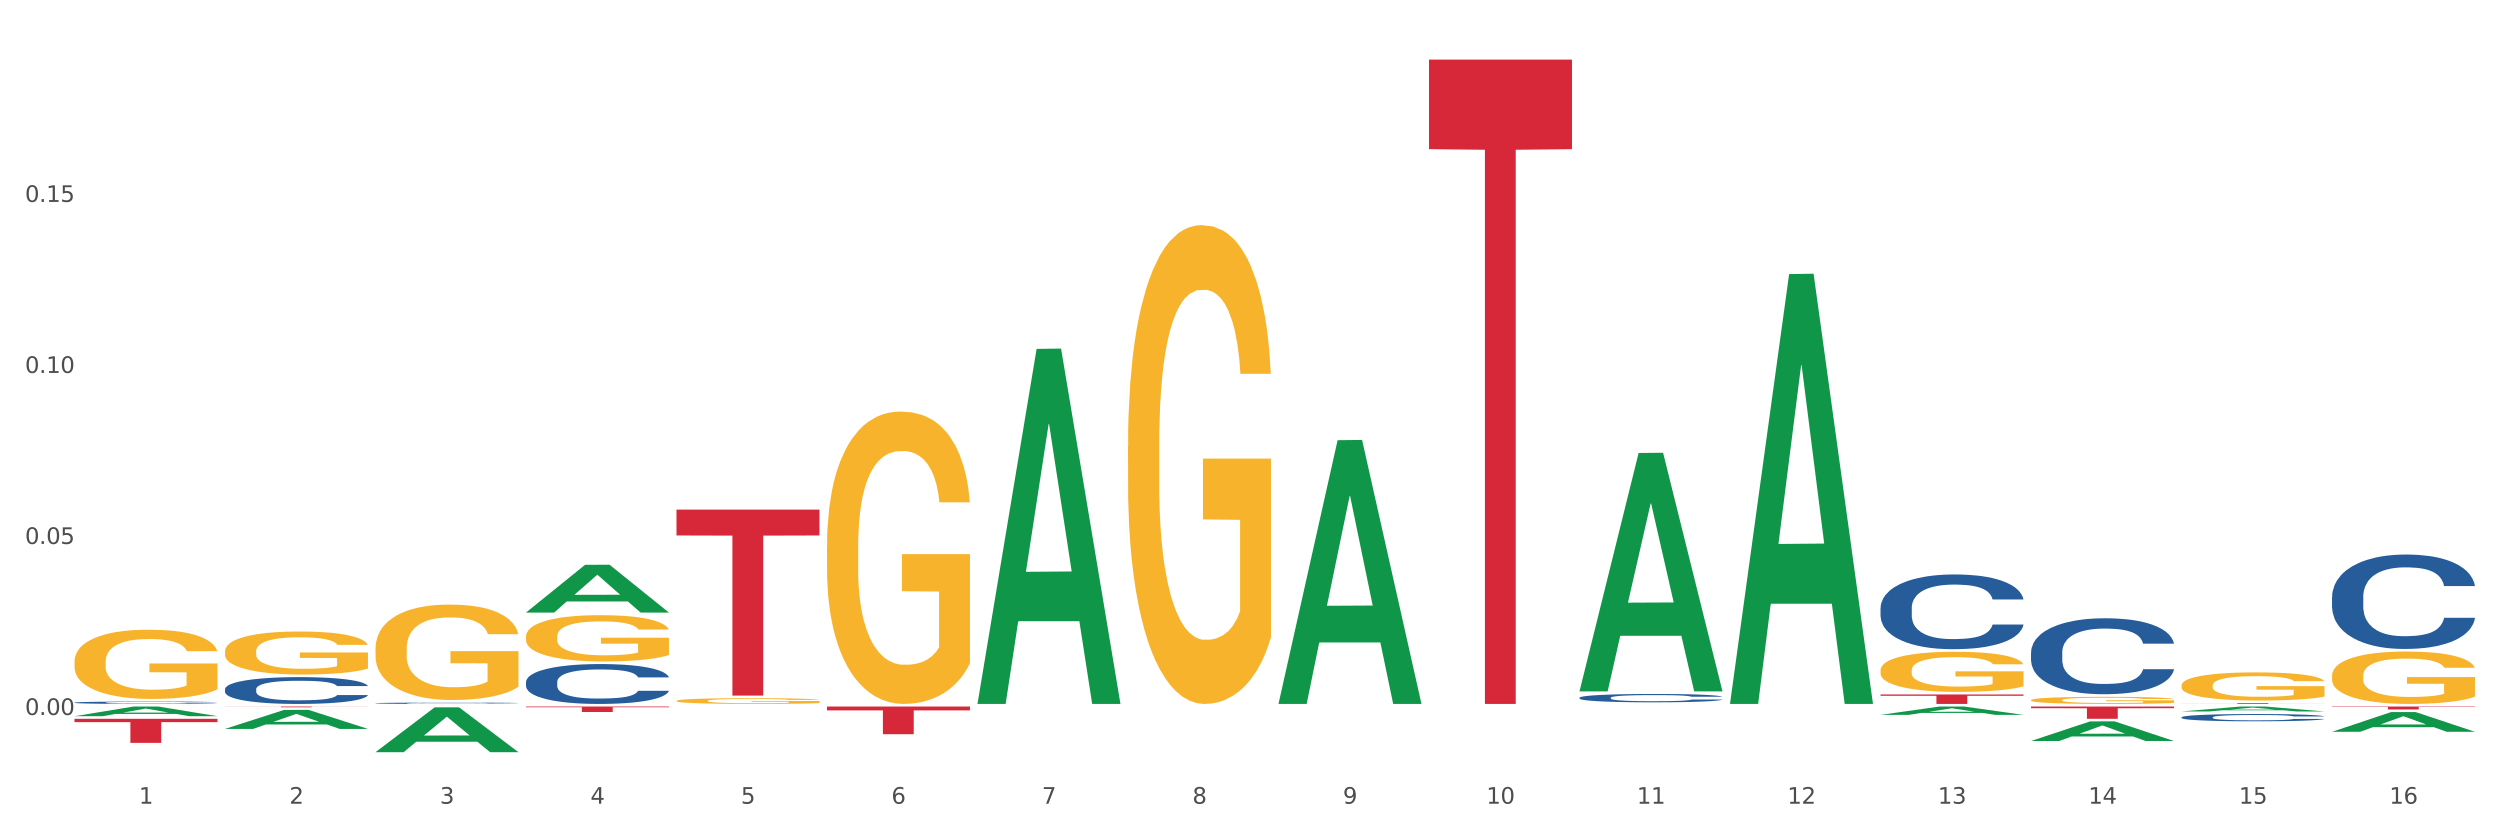<?xml version="1.0" encoding="utf-8" standalone="no"?>
<!DOCTYPE svg PUBLIC "-//W3C//DTD SVG 1.1//EN"
  "http://www.w3.org/Graphics/SVG/1.1/DTD/svg11.dtd">
<svg xmlns:xlink="http://www.w3.org/1999/xlink" width="1080pt" height="360pt" viewBox="0 0 1080 360" xmlns="http://www.w3.org/2000/svg" version="1.1">
 <rect x="0" y="0" width="1080" height="360" fill="#333333" stroke="none"/>
 <defs>
  <style type="text/css">*{stroke-linejoin: round; stroke-linecap: butt}</style>
 </defs>
 <g id="figure_1">
  <g id="patch_1">
   <path d="M 0 360 
L 1080 360 
L 1080 0 
L 0 0 
z
" style="fill: #ffffff; stroke: #ffffff; stroke-linejoin: miter"/>
  </g>
  <g id="axes_1">
   <g id="matplotlib.axis_1">
    <g id="xtick_1">
     <g id="text_1">
      <!-- 1 -->
      <g style="fill: #4d4d4d" transform="translate(60.004 347.204) scale(0.096 -0.096)">
       <defs>
        <path id="DejaVuSans-31" d="M 794 531 
L 1825 531 
L 1825 4091 
L 703 3866 
L 703 4441 
L 1819 4666 
L 2450 4666 
L 2450 531 
L 3481 531 
L 3481 0 
L 794 0 
L 794 531 
z
" transform="scale(0.016)"/>
       </defs>
       <use xlink:href="#DejaVuSans-31"/>
      </g>
     </g>
    </g>
    <g id="xtick_2">
     <g id="text_2">
      <!-- 2 -->
      <g style="fill: #4d4d4d" transform="translate(125.021 347.204) scale(0.096 -0.096)">
       <defs>
        <path id="DejaVuSans-32" d="M 1228 531 
L 3431 531 
L 3431 0 
L 469 0 
L 469 531 
Q 828 903 1448 1529 
Q 2069 2156 2228 2338 
Q 2531 2678 2651 2914 
Q 2772 3150 2772 3378 
Q 2772 3750 2511 3984 
Q 2250 4219 1831 4219 
Q 1534 4219 1204 4116 
Q 875 4013 500 3803 
L 500 4441 
Q 881 4594 1212 4672 
Q 1544 4750 1819 4750 
Q 2544 4750 2975 4387 
Q 3406 4025 3406 3419 
Q 3406 3131 3298 2873 
Q 3191 2616 2906 2266 
Q 2828 2175 2409 1742 
Q 1991 1309 1228 531 
z
" transform="scale(0.016)"/>
       </defs>
       <use xlink:href="#DejaVuSans-32"/>
      </g>
     </g>
    </g>
    <g id="xtick_3">
     <g id="text_3">
      <!-- 3 -->
      <g style="fill: #4d4d4d" transform="translate(190.039 347.204) scale(0.096 -0.096)">
       <defs>
        <path id="DejaVuSans-33" d="M 2597 2516 
Q 3050 2419 3304 2112 
Q 3559 1806 3559 1356 
Q 3559 666 3084 287 
Q 2609 -91 1734 -91 
Q 1441 -91 1130 -33 
Q 819 25 488 141 
L 488 750 
Q 750 597 1062 519 
Q 1375 441 1716 441 
Q 2309 441 2620 675 
Q 2931 909 2931 1356 
Q 2931 1769 2642 2001 
Q 2353 2234 1838 2234 
L 1294 2234 
L 1294 2753 
L 1863 2753 
Q 2328 2753 2575 2939 
Q 2822 3125 2822 3475 
Q 2822 3834 2567 4026 
Q 2313 4219 1838 4219 
Q 1578 4219 1281 4162 
Q 984 4106 628 3988 
L 628 4550 
Q 988 4650 1302 4700 
Q 1616 4750 1894 4750 
Q 2613 4750 3031 4423 
Q 3450 4097 3450 3541 
Q 3450 3153 3228 2886 
Q 3006 2619 2597 2516 
z
" transform="scale(0.016)"/>
       </defs>
       <use xlink:href="#DejaVuSans-33"/>
      </g>
     </g>
    </g>
    <g id="xtick_4">
     <g id="text_4">
      <!-- 4 -->
      <g style="fill: #4d4d4d" transform="translate(255.056 347.204) scale(0.096 -0.096)">
       <defs>
        <path id="DejaVuSans-34" d="M 2419 4116 
L 825 1625 
L 2419 1625 
L 2419 4116 
z
M 2253 4666 
L 3047 4666 
L 3047 1625 
L 3713 1625 
L 3713 1100 
L 3047 1100 
L 3047 0 
L 2419 0 
L 2419 1100 
L 313 1100 
L 313 1709 
L 2253 4666 
z
" transform="scale(0.016)"/>
       </defs>
       <use xlink:href="#DejaVuSans-34"/>
      </g>
     </g>
    </g>
    <g id="xtick_5">
     <g id="text_5">
      <!-- 5 -->
      <g style="fill: #4d4d4d" transform="translate(320.073 347.204) scale(0.096 -0.096)">
       <defs>
        <path id="DejaVuSans-35" d="M 691 4666 
L 3169 4666 
L 3169 4134 
L 1269 4134 
L 1269 2991 
Q 1406 3038 1543 3061 
Q 1681 3084 1819 3084 
Q 2600 3084 3056 2656 
Q 3513 2228 3513 1497 
Q 3513 744 3044 326 
Q 2575 -91 1722 -91 
Q 1428 -91 1123 -41 
Q 819 9 494 109 
L 494 744 
Q 775 591 1075 516 
Q 1375 441 1709 441 
Q 2250 441 2565 725 
Q 2881 1009 2881 1497 
Q 2881 1984 2565 2268 
Q 2250 2553 1709 2553 
Q 1456 2553 1204 2497 
Q 953 2441 691 2322 
L 691 4666 
z
" transform="scale(0.016)"/>
       </defs>
       <use xlink:href="#DejaVuSans-35"/>
      </g>
     </g>
    </g>
    <g id="xtick_6">
     <g id="text_6">
      <!-- 6 -->
      <g style="fill: #4d4d4d" transform="translate(385.09 347.204) scale(0.096 -0.096)">
       <defs>
        <path id="DejaVuSans-36" d="M 2113 2584 
Q 1688 2584 1439 2293 
Q 1191 2003 1191 1497 
Q 1191 994 1439 701 
Q 1688 409 2113 409 
Q 2538 409 2786 701 
Q 3034 994 3034 1497 
Q 3034 2003 2786 2293 
Q 2538 2584 2113 2584 
z
M 3366 4563 
L 3366 3988 
Q 3128 4100 2886 4159 
Q 2644 4219 2406 4219 
Q 1781 4219 1451 3797 
Q 1122 3375 1075 2522 
Q 1259 2794 1537 2939 
Q 1816 3084 2150 3084 
Q 2853 3084 3261 2657 
Q 3669 2231 3669 1497 
Q 3669 778 3244 343 
Q 2819 -91 2113 -91 
Q 1303 -91 875 529 
Q 447 1150 447 2328 
Q 447 3434 972 4092 
Q 1497 4750 2381 4750 
Q 2619 4750 2861 4703 
Q 3103 4656 3366 4563 
z
" transform="scale(0.016)"/>
       </defs>
       <use xlink:href="#DejaVuSans-36"/>
      </g>
     </g>
    </g>
    <g id="xtick_7">
     <g id="text_7">
      <!-- 7 -->
      <g style="fill: #4d4d4d" transform="translate(450.108 347.204) scale(0.096 -0.096)">
       <defs>
        <path id="DejaVuSans-37" d="M 525 4666 
L 3525 4666 
L 3525 4397 
L 1831 0 
L 1172 0 
L 2766 4134 
L 525 4134 
L 525 4666 
z
" transform="scale(0.016)"/>
       </defs>
       <use xlink:href="#DejaVuSans-37"/>
      </g>
     </g>
    </g>
    <g id="xtick_8">
     <g id="text_8">
      <!-- 8 -->
      <g style="fill: #4d4d4d" transform="translate(515.125 347.204) scale(0.096 -0.096)">
       <defs>
        <path id="DejaVuSans-38" d="M 2034 2216 
Q 1584 2216 1326 1975 
Q 1069 1734 1069 1313 
Q 1069 891 1326 650 
Q 1584 409 2034 409 
Q 2484 409 2743 651 
Q 3003 894 3003 1313 
Q 3003 1734 2745 1975 
Q 2488 2216 2034 2216 
z
M 1403 2484 
Q 997 2584 770 2862 
Q 544 3141 544 3541 
Q 544 4100 942 4425 
Q 1341 4750 2034 4750 
Q 2731 4750 3128 4425 
Q 3525 4100 3525 3541 
Q 3525 3141 3298 2862 
Q 3072 2584 2669 2484 
Q 3125 2378 3379 2068 
Q 3634 1759 3634 1313 
Q 3634 634 3220 271 
Q 2806 -91 2034 -91 
Q 1263 -91 848 271 
Q 434 634 434 1313 
Q 434 1759 690 2068 
Q 947 2378 1403 2484 
z
M 1172 3481 
Q 1172 3119 1398 2916 
Q 1625 2713 2034 2713 
Q 2441 2713 2670 2916 
Q 2900 3119 2900 3481 
Q 2900 3844 2670 4047 
Q 2441 4250 2034 4250 
Q 1625 4250 1398 4047 
Q 1172 3844 1172 3481 
z
" transform="scale(0.016)"/>
       </defs>
       <use xlink:href="#DejaVuSans-38"/>
      </g>
     </g>
    </g>
    <g id="xtick_9">
     <g id="text_9">
      <!-- 9 -->
      <g style="fill: #4d4d4d" transform="translate(580.142 347.204) scale(0.096 -0.096)">
       <defs>
        <path id="DejaVuSans-39" d="M 703 97 
L 703 672 
Q 941 559 1184 500 
Q 1428 441 1663 441 
Q 2288 441 2617 861 
Q 2947 1281 2994 2138 
Q 2813 1869 2534 1725 
Q 2256 1581 1919 1581 
Q 1219 1581 811 2004 
Q 403 2428 403 3163 
Q 403 3881 828 4315 
Q 1253 4750 1959 4750 
Q 2769 4750 3195 4129 
Q 3622 3509 3622 2328 
Q 3622 1225 3098 567 
Q 2575 -91 1691 -91 
Q 1453 -91 1209 -44 
Q 966 3 703 97 
z
M 1959 2075 
Q 2384 2075 2632 2365 
Q 2881 2656 2881 3163 
Q 2881 3666 2632 3958 
Q 2384 4250 1959 4250 
Q 1534 4250 1286 3958 
Q 1038 3666 1038 3163 
Q 1038 2656 1286 2365 
Q 1534 2075 1959 2075 
z
" transform="scale(0.016)"/>
       </defs>
       <use xlink:href="#DejaVuSans-39"/>
      </g>
     </g>
    </g>
    <g id="xtick_10">
     <g id="text_10">
      <!-- 10 -->
      <g style="fill: #4d4d4d" transform="translate(642.105 347.204) scale(0.096 -0.096)">
       <defs>
        <path id="DejaVuSans-30" d="M 2034 4250 
Q 1547 4250 1301 3770 
Q 1056 3291 1056 2328 
Q 1056 1369 1301 889 
Q 1547 409 2034 409 
Q 2525 409 2770 889 
Q 3016 1369 3016 2328 
Q 3016 3291 2770 3770 
Q 2525 4250 2034 4250 
z
M 2034 4750 
Q 2819 4750 3233 4129 
Q 3647 3509 3647 2328 
Q 3647 1150 3233 529 
Q 2819 -91 2034 -91 
Q 1250 -91 836 529 
Q 422 1150 422 2328 
Q 422 3509 836 4129 
Q 1250 4750 2034 4750 
z
" transform="scale(0.016)"/>
       </defs>
       <use xlink:href="#DejaVuSans-31"/>
       <use xlink:href="#DejaVuSans-30" transform="translate(63.623 0)"/>
      </g>
     </g>
    </g>
    <g id="xtick_11">
     <g id="text_11">
      <!-- 11 -->
      <g style="fill: #4d4d4d" transform="translate(707.123 347.204) scale(0.096 -0.096)">
       <use xlink:href="#DejaVuSans-31"/>
       <use xlink:href="#DejaVuSans-31" transform="translate(63.623 0)"/>
      </g>
     </g>
    </g>
    <g id="xtick_12">
     <g id="text_12">
      <!-- 12 -->
      <g style="fill: #4d4d4d" transform="translate(772.14 347.204) scale(0.096 -0.096)">
       <use xlink:href="#DejaVuSans-31"/>
       <use xlink:href="#DejaVuSans-32" transform="translate(63.623 0)"/>
      </g>
     </g>
    </g>
    <g id="xtick_13">
     <g id="text_13">
      <!-- 13 -->
      <g style="fill: #4d4d4d" transform="translate(837.157 347.204) scale(0.096 -0.096)">
       <use xlink:href="#DejaVuSans-31"/>
       <use xlink:href="#DejaVuSans-33" transform="translate(63.623 0)"/>
      </g>
     </g>
    </g>
    <g id="xtick_14">
     <g id="text_14">
      <!-- 14 -->
      <g style="fill: #4d4d4d" transform="translate(902.174 347.204) scale(0.096 -0.096)">
       <use xlink:href="#DejaVuSans-31"/>
       <use xlink:href="#DejaVuSans-34" transform="translate(63.623 0)"/>
      </g>
     </g>
    </g>
    <g id="xtick_15">
     <g id="text_15">
      <!-- 15 -->
      <g style="fill: #4d4d4d" transform="translate(967.192 347.204) scale(0.096 -0.096)">
       <use xlink:href="#DejaVuSans-31"/>
       <use xlink:href="#DejaVuSans-35" transform="translate(63.623 0)"/>
      </g>
     </g>
    </g>
    <g id="xtick_16">
     <g id="text_16">
      <!-- 16 -->
      <g style="fill: #4d4d4d" transform="translate(1032.209 347.204) scale(0.096 -0.096)">
       <use xlink:href="#DejaVuSans-31"/>
       <use xlink:href="#DejaVuSans-36" transform="translate(63.623 0)"/>
      </g>
     </g>
    </g>
    <g id="xtick_17"/>
    <g id="xtick_18"/>
    <g id="xtick_19"/>
    <g id="xtick_20"/>
    <g id="xtick_21"/>
    <g id="xtick_22"/>
    <g id="xtick_23"/>
    <g id="xtick_24"/>
    <g id="xtick_25"/>
    <g id="xtick_26"/>
    <g id="xtick_27"/>
    <g id="xtick_28"/>
    <g id="xtick_29"/>
    <g id="xtick_30"/>
    <g id="xtick_31"/>
   </g>
   <g id="matplotlib.axis_2">
    <g id="ytick_1">
     <g id="text_17">
      <!-- 0.00 -->
      <g style="fill: #4d4d4d" transform="translate(10.8 308.866) scale(0.096 -0.096)">
       <defs>
        <path id="DejaVuSans-2e" d="M 684 794 
L 1344 794 
L 1344 0 
L 684 0 
L 684 794 
z
" transform="scale(0.016)"/>
       </defs>
       <use xlink:href="#DejaVuSans-30"/>
       <use xlink:href="#DejaVuSans-2e" transform="translate(63.623 0)"/>
       <use xlink:href="#DejaVuSans-30" transform="translate(95.41 0)"/>
       <use xlink:href="#DejaVuSans-30" transform="translate(159.033 0)"/>
      </g>
     </g>
    </g>
    <g id="ytick_2">
     <g id="text_18">
      <!-- 0.05 -->
      <g style="fill: #4d4d4d" transform="translate(10.8 234.987) scale(0.096 -0.096)">
       <use xlink:href="#DejaVuSans-30"/>
       <use xlink:href="#DejaVuSans-2e" transform="translate(63.623 0)"/>
       <use xlink:href="#DejaVuSans-30" transform="translate(95.41 0)"/>
       <use xlink:href="#DejaVuSans-35" transform="translate(159.033 0)"/>
      </g>
     </g>
    </g>
    <g id="ytick_3">
     <g id="text_19">
      <!-- 0.10 -->
      <g style="fill: #4d4d4d" transform="translate(10.8 161.108) scale(0.096 -0.096)">
       <use xlink:href="#DejaVuSans-30"/>
       <use xlink:href="#DejaVuSans-2e" transform="translate(63.623 0)"/>
       <use xlink:href="#DejaVuSans-31" transform="translate(95.41 0)"/>
       <use xlink:href="#DejaVuSans-30" transform="translate(159.033 0)"/>
      </g>
     </g>
    </g>
    <g id="ytick_4">
     <g id="text_20">
      <!-- 0.15 -->
      <g style="fill: #4d4d4d" transform="translate(10.8 87.23) scale(0.096 -0.096)">
       <use xlink:href="#DejaVuSans-30"/>
       <use xlink:href="#DejaVuSans-2e" transform="translate(63.623 0)"/>
       <use xlink:href="#DejaVuSans-31" transform="translate(95.41 0)"/>
       <use xlink:href="#DejaVuSans-35" transform="translate(159.033 0)"/>
      </g>
     </g>
    </g>
    <g id="ytick_5"/>
    <g id="ytick_6"/>
    <g id="ytick_7"/>
    <g id="ytick_8"/>
   </g>
   <g id="PolyCollection_1">
    <path d="M 1007.434 316.125 
L 1007.497 316.117 
L 1032.968 307.62 
L 1043.538 307.612 
L 1069.2 316.141 
L 1056.974 316.141 
L 1051.434 314.155 
L 1025.136 314.155 
L 1024.945 314.187 
L 1019.596 316.141 
L 1007.434 316.141 
L 1007.434 316.125 
L 1028.447 312.97 
L 1048.123 312.962 
L 1038.38 309.43 
L 1038.253 309.414 
L 1038.126 309.438 
L 1028.383 312.962 
L 1028.447 312.97 
L 1007.434 316.125 
z
" clip-path="url(#p7c6328202b)" style="fill: #109648"/>
    <path d="M 942.416 307.337 
L 942.48 307.335 
L 967.951 305.221 
L 978.521 305.219 
L 1004.183 307.341 
L 991.957 307.341 
L 986.417 306.847 
L 960.118 306.847 
L 959.927 306.855 
L 954.579 307.341 
L 942.416 307.341 
L 942.416 307.337 
L 963.43 306.552 
L 983.106 306.55 
L 973.363 305.671 
L 973.236 305.667 
L 973.109 305.673 
L 963.366 306.55 
L 963.43 306.552 
L 942.416 307.337 
z
" clip-path="url(#p7c6328202b)" style="fill: #109648"/>
    <path d="M 877.399 320.104 
L 877.463 320.096 
L 902.933 311.634 
L 913.504 311.626 
L 939.166 320.12 
L 926.94 320.12 
L 921.4 318.142 
L 895.101 318.142 
L 894.91 318.174 
L 889.561 320.12 
L 877.399 320.12 
L 877.399 320.104 
L 898.412 316.962 
L 918.089 316.954 
L 908.346 313.436 
L 908.219 313.42 
L 908.091 313.444 
L 898.349 316.954 
L 898.412 316.962 
L 877.399 320.104 
z
" clip-path="url(#p7c6328202b)" style="fill: #109648"/>
    <path d="M 1007.434 291.927 
L 1007.507 291.907 
L 1007.507 291.163 
L 1007.652 290.522 
L 1008.382 288.972 
L 1009.475 287.69 
L 1010.278 287.008 
L 1011.08 286.45 
L 1012.028 285.892 
L 1013.195 285.313 
L 1015.309 284.466 
L 1016.622 284.032 
L 1018.226 283.577 
L 1021.143 282.916 
L 1023.258 282.544 
L 1025.446 282.234 
L 1029.019 281.862 
L 1031.353 281.696 
L 1033.832 281.572 
L 1036.822 281.49 
L 1039.083 281.469 
L 1044.041 281.531 
L 1048.271 281.717 
L 1050.313 281.862 
L 1052.938 282.11 
L 1054.324 282.275 
L 1056.584 282.606 
L 1058.918 283.04 
L 1060.522 283.412 
L 1062.929 284.115 
L 1064.752 284.817 
L 1066.429 285.686 
L 1067.304 286.285 
L 1067.96 286.843 
L 1068.544 287.484 
L 1069.127 288.496 
L 1056.001 288.496 
L 1055.49 287.773 
L 1054.688 287.091 
L 1053.521 286.43 
L 1052.5 286.016 
L 1050.75 285.5 
L 1049.146 285.169 
L 1047.469 284.921 
L 1045.427 284.714 
L 1043.823 284.611 
L 1041.562 284.528 
L 1037.114 284.549 
L 1034.124 284.714 
L 1032.082 284.921 
L 1030.769 285.107 
L 1029.602 285.313 
L 1028.29 285.603 
L 1026.758 286.037 
L 1025.665 286.43 
L 1024.571 286.926 
L 1023.696 287.422 
L 1022.893 288 
L 1022.237 288.62 
L 1021.727 289.261 
L 1021.289 290.047 
L 1020.925 291.349 
L 1020.925 294.18 
L 1021.07 294.821 
L 1021.435 295.668 
L 1021.873 296.309 
L 1022.602 297.074 
L 1023.258 297.591 
L 1024.498 298.335 
L 1025.883 298.955 
L 1026.977 299.347 
L 1028.071 299.678 
L 1029.967 300.133 
L 1032.082 300.505 
L 1033.905 300.732 
L 1036.384 300.939 
L 1038.062 301.022 
L 1039.52 301.063 
L 1043.093 301.063 
L 1045.646 301.001 
L 1048.49 300.856 
L 1050.677 300.67 
L 1052.5 300.443 
L 1054.542 300.071 
L 1055.855 299.719 
L 1055.855 295.4 
L 1039.812 295.379 
L 1039.812 292.506 
L 1069.2 292.506 
L 1069.2 300.939 
L 1067.96 301.373 
L 1066.575 301.766 
L 1065.116 302.117 
L 1062.929 302.551 
L 1060.303 302.964 
L 1057.97 303.254 
L 1055.49 303.502 
L 1052.573 303.729 
L 1048.781 303.936 
L 1046.448 304.019 
L 1043.531 304.081 
L 1040.103 304.101 
L 1037.114 304.06 
L 1034.197 303.957 
L 1031.134 303.771 
L 1028.144 303.502 
L 1025.883 303.233 
L 1023.623 302.902 
L 1021.216 302.468 
L 1019.32 302.055 
L 1017.862 301.683 
L 1016.257 301.208 
L 1014.507 300.588 
L 1013.195 300.029 
L 1012.028 299.451 
L 1010.788 298.707 
L 1009.913 298.066 
L 1009.038 297.26 
L 1008.527 296.661 
L 1007.944 295.73 
L 1007.507 294.428 
L 1007.434 291.927 
z
" clip-path="url(#p7c6328202b)" style="fill: #f7b32b"/>
    <path d="M 292.244 220.152 
L 354.01 220.152 
L 354.01 231.317 
L 329.714 231.393 
L 329.714 300.494 
L 316.394 300.494 
L 316.394 231.393 
L 292.244 231.317 
L 292.244 220.228 
L 292.244 220.152 
z
" clip-path="url(#p7c6328202b)" style="fill: #d62839"/>
    <path d="M 227.227 305.219 
L 288.993 305.219 
L 288.993 305.547 
L 264.696 305.549 
L 264.696 307.581 
L 251.377 307.581 
L 251.377 305.549 
L 227.227 305.547 
L 227.227 305.221 
L 227.227 305.219 
z
" clip-path="url(#p7c6328202b)" style="fill: #d62839"/>
    <path d="M 97.192 305.219 
L 158.959 305.219 
L 158.959 305.266 
L 134.662 305.266 
L 134.662 305.556 
L 121.343 305.556 
L 121.343 305.266 
L 97.192 305.266 
L 97.192 305.219 
L 97.192 305.219 
z
" clip-path="url(#p7c6328202b)" style="fill: #d62839"/>
    <path d="M 812.382 308.818 
L 812.446 308.814 
L 837.916 305.222 
L 848.487 305.219 
L 874.148 308.825 
L 861.922 308.825 
L 856.382 307.985 
L 830.084 307.985 
L 829.893 307.999 
L 824.544 308.825 
L 812.382 308.825 
L 812.382 308.818 
L 833.395 307.484 
L 853.071 307.481 
L 843.329 305.988 
L 843.201 305.981 
L 843.074 305.991 
L 833.332 307.481 
L 833.395 307.484 
L 812.382 308.818 
z
" clip-path="url(#p7c6328202b)" style="fill: #109648"/>
    <path d="M 747.365 303.752 
L 747.428 303.578 
L 772.899 118.411 
L 783.469 118.237 
L 809.131 304.101 
L 796.905 304.101 
L 791.365 260.82 
L 765.067 260.82 
L 764.876 261.518 
L 759.527 304.101 
L 747.365 304.101 
L 747.365 303.752 
L 768.378 234.991 
L 788.054 234.817 
L 778.312 157.853 
L 778.184 157.504 
L 778.057 158.027 
L 768.314 234.817 
L 768.378 234.991 
L 747.365 303.752 
z
" clip-path="url(#p7c6328202b)" style="fill: #109648"/>
    <path d="M 682.347 298.482 
L 682.411 298.385 
L 707.882 195.687 
L 718.452 195.59 
L 744.114 298.676 
L 731.888 298.676 
L 726.348 274.671 
L 700.05 274.671 
L 699.859 275.058 
L 694.51 298.676 
L 682.347 298.676 
L 682.347 298.482 
L 703.361 260.345 
L 723.037 260.249 
L 713.294 217.562 
L 713.167 217.369 
L 713.04 217.659 
L 703.297 260.249 
L 703.361 260.345 
L 682.347 298.482 
z
" clip-path="url(#p7c6328202b)" style="fill: #109648"/>
    <path d="M 552.313 303.887 
L 552.377 303.78 
L 577.847 190.16 
L 588.418 190.053 
L 614.079 304.101 
L 601.853 304.101 
L 596.314 277.543 
L 570.015 277.543 
L 569.824 277.972 
L 564.475 304.101 
L 552.313 304.101 
L 552.313 303.887 
L 573.326 261.694 
L 593.002 261.587 
L 583.26 214.362 
L 583.132 214.147 
L 583.005 214.469 
L 573.263 261.587 
L 573.326 261.694 
L 552.313 303.887 
z
" clip-path="url(#p7c6328202b)" style="fill: #109648"/>
    <path d="M 422.278 303.813 
L 422.342 303.669 
L 447.813 150.726 
L 458.383 150.582 
L 484.045 304.101 
L 471.819 304.101 
L 466.279 268.352 
L 439.981 268.352 
L 439.79 268.929 
L 434.441 304.101 
L 422.278 304.101 
L 422.278 303.813 
L 443.292 247.018 
L 462.968 246.874 
L 453.225 183.304 
L 453.098 183.016 
L 452.971 183.448 
L 443.228 246.874 
L 443.292 247.018 
L 422.278 303.813 
z
" clip-path="url(#p7c6328202b)" style="fill: #109648"/>
    <path d="M 227.227 264.6 
L 227.29 264.58 
L 252.761 243.989 
L 263.331 243.97 
L 288.993 264.638 
L 276.767 264.638 
L 271.227 259.825 
L 244.929 259.825 
L 244.738 259.903 
L 239.389 264.638 
L 227.227 264.638 
L 227.227 264.6 
L 248.24 256.953 
L 267.916 256.934 
L 258.174 248.375 
L 258.046 248.336 
L 257.919 248.395 
L 248.176 256.934 
L 248.24 256.953 
L 227.227 264.6 
z
" clip-path="url(#p7c6328202b)" style="fill: #109648"/>
    <path d="M 162.209 324.913 
L 162.273 324.895 
L 187.744 305.583 
L 198.314 305.565 
L 223.976 324.95 
L 211.75 324.95 
L 206.21 320.436 
L 179.912 320.436 
L 179.721 320.508 
L 174.372 324.95 
L 162.209 324.95 
L 162.209 324.913 
L 183.223 317.742 
L 202.899 317.724 
L 193.156 309.697 
L 193.029 309.66 
L 192.902 309.715 
L 183.159 317.724 
L 183.223 317.742 
L 162.209 324.913 
z
" clip-path="url(#p7c6328202b)" style="fill: #109648"/>
    <path d="M 97.192 314.874 
L 97.256 314.867 
L 122.727 306.681 
L 133.297 306.673 
L 158.959 314.89 
L 146.733 314.89 
L 141.193 312.976 
L 114.894 312.976 
L 114.703 313.007 
L 109.354 314.89 
L 97.192 314.89 
L 97.192 314.874 
L 118.206 311.835 
L 137.882 311.827 
L 128.139 308.425 
L 128.012 308.409 
L 127.884 308.432 
L 118.142 311.827 
L 118.206 311.835 
L 97.192 314.874 
z
" clip-path="url(#p7c6328202b)" style="fill: #109648"/>
    <path d="M 32.175 309.393 
L 32.239 309.389 
L 57.709 305.223 
L 68.28 305.219 
L 93.941 309.401 
L 81.715 309.401 
L 76.176 308.427 
L 49.877 308.427 
L 49.686 308.443 
L 44.337 309.401 
L 32.175 309.401 
L 32.175 309.393 
L 53.188 307.846 
L 72.864 307.842 
L 63.122 306.11 
L 62.995 306.103 
L 62.867 306.114 
L 53.125 307.842 
L 53.188 307.846 
L 32.175 309.393 
z
" clip-path="url(#p7c6328202b)" style="fill: #109648"/>
    <path d="M 32.175 310.519 
L 93.941 310.519 
L 93.941 311.966 
L 69.645 311.975 
L 69.645 320.931 
L 56.325 320.931 
L 56.325 311.975 
L 32.175 311.966 
L 32.175 310.528 
L 32.175 310.519 
z
" clip-path="url(#p7c6328202b)" style="fill: #d62839"/>
    <path d="M 227.227 274.998 
L 227.3 274.98 
L 227.3 274.323 
L 227.445 273.756 
L 228.175 272.386 
L 229.269 271.254 
L 230.071 270.651 
L 230.873 270.158 
L 231.821 269.665 
L 232.988 269.154 
L 235.102 268.405 
L 236.415 268.021 
L 238.019 267.619 
L 240.936 267.035 
L 243.051 266.706 
L 245.239 266.432 
L 248.812 266.103 
L 251.146 265.957 
L 253.625 265.848 
L 256.615 265.775 
L 258.876 265.756 
L 263.834 265.811 
L 268.064 265.975 
L 270.106 266.103 
L 272.731 266.322 
L 274.117 266.469 
L 276.377 266.761 
L 278.711 267.144 
L 280.315 267.473 
L 282.722 268.094 
L 284.545 268.715 
L 286.222 269.482 
L 287.097 270.012 
L 287.753 270.505 
L 288.337 271.071 
L 288.92 271.966 
L 275.794 271.966 
L 275.283 271.327 
L 274.481 270.724 
L 273.315 270.14 
L 272.294 269.775 
L 270.543 269.318 
L 268.939 269.026 
L 267.262 268.807 
L 265.22 268.624 
L 263.616 268.533 
L 261.355 268.459 
L 256.907 268.478 
L 253.917 268.624 
L 251.875 268.807 
L 250.562 268.971 
L 249.396 269.154 
L 248.083 269.409 
L 246.552 269.793 
L 245.458 270.14 
L 244.364 270.578 
L 243.489 271.017 
L 242.687 271.528 
L 242.03 272.076 
L 241.52 272.642 
L 241.082 273.336 
L 240.718 274.487 
L 240.718 276.989 
L 240.863 277.555 
L 241.228 278.304 
L 241.666 278.871 
L 242.395 279.546 
L 243.051 280.003 
L 244.291 280.661 
L 245.676 281.209 
L 246.77 281.556 
L 247.864 281.848 
L 249.76 282.25 
L 251.875 282.578 
L 253.698 282.779 
L 256.177 282.962 
L 257.855 283.035 
L 259.313 283.072 
L 262.886 283.072 
L 265.439 283.017 
L 268.283 282.889 
L 270.47 282.725 
L 272.294 282.524 
L 274.335 282.195 
L 275.648 281.884 
L 275.648 278.067 
L 259.605 278.049 
L 259.605 275.51 
L 288.993 275.51 
L 288.993 282.962 
L 287.753 283.346 
L 286.368 283.693 
L 284.909 284.003 
L 282.722 284.387 
L 280.096 284.752 
L 277.763 285.008 
L 275.283 285.227 
L 272.366 285.428 
L 268.574 285.61 
L 266.241 285.683 
L 263.324 285.738 
L 259.897 285.757 
L 256.907 285.72 
L 253.99 285.629 
L 250.927 285.464 
L 247.937 285.227 
L 245.676 284.989 
L 243.416 284.697 
L 241.009 284.314 
L 239.113 283.948 
L 237.655 283.62 
L 236.05 283.199 
L 234.3 282.651 
L 232.988 282.158 
L 231.821 281.647 
L 230.581 280.989 
L 229.706 280.423 
L 228.831 279.711 
L 228.321 279.181 
L 227.737 278.359 
L 227.3 277.208 
L 227.227 274.998 
z
" clip-path="url(#p7c6328202b)" style="fill: #f7b32b"/>
    <path d="M 942.416 303.745 
L 1004.183 303.745 
L 1004.183 303.794 
L 979.886 303.795 
L 979.886 304.101 
L 966.567 304.101 
L 966.567 303.795 
L 942.416 303.794 
L 942.416 303.745 
L 942.416 303.745 
z
" clip-path="url(#p7c6328202b)" style="fill: #d62839"/>
    <path d="M 1007.434 305.219 
L 1069.2 305.219 
L 1069.2 305.396 
L 1044.903 305.397 
L 1044.903 306.494 
L 1031.584 306.494 
L 1031.584 305.397 
L 1007.434 305.396 
L 1007.434 305.22 
L 1007.434 305.219 
z
" clip-path="url(#p7c6328202b)" style="fill: #d62839"/>
    <path d="M 357.261 305.219 
L 419.028 305.219 
L 419.028 306.882 
L 394.731 306.894 
L 394.731 317.188 
L 381.412 317.188 
L 381.412 306.894 
L 357.261 306.882 
L 357.261 305.23 
L 357.261 305.219 
z
" clip-path="url(#p7c6328202b)" style="fill: #d62839"/>
    <path d="M 617.33 25.759 
L 679.097 25.759 
L 679.097 64.44 
L 654.8 64.701 
L 654.8 304.101 
L 641.481 304.101 
L 641.481 64.701 
L 617.33 64.44 
L 617.33 26.021 
L 617.33 25.759 
z
" clip-path="url(#p7c6328202b)" style="fill: #d62839"/>
    <path d="M 97.192 281.4 
L 97.265 281.383 
L 97.265 280.772 
L 97.411 280.246 
L 98.14 278.972 
L 99.234 277.919 
L 100.036 277.359 
L 100.838 276.9 
L 101.786 276.442 
L 102.953 275.966 
L 105.068 275.27 
L 106.381 274.913 
L 107.985 274.54 
L 110.902 273.996 
L 113.017 273.691 
L 115.204 273.436 
L 118.778 273.13 
L 121.111 272.995 
L 123.591 272.893 
L 126.58 272.825 
L 128.841 272.808 
L 133.8 272.859 
L 138.03 273.012 
L 140.071 273.13 
L 142.697 273.334 
L 144.082 273.47 
L 146.343 273.742 
L 148.676 274.098 
L 150.281 274.404 
L 152.687 274.981 
L 154.51 275.559 
L 156.188 276.272 
L 157.063 276.764 
L 157.719 277.223 
L 158.302 277.749 
L 158.886 278.581 
L 145.759 278.581 
L 145.249 277.987 
L 144.447 277.427 
L 143.28 276.883 
L 142.259 276.544 
L 140.509 276.119 
L 138.905 275.847 
L 137.227 275.644 
L 135.185 275.474 
L 133.581 275.389 
L 131.321 275.321 
L 126.872 275.338 
L 123.882 275.474 
L 121.84 275.644 
L 120.528 275.796 
L 119.361 275.966 
L 118.048 276.204 
L 116.517 276.561 
L 115.423 276.883 
L 114.329 277.291 
L 113.454 277.698 
L 112.652 278.174 
L 111.996 278.683 
L 111.485 279.21 
L 111.048 279.855 
L 110.683 280.925 
L 110.683 283.251 
L 110.829 283.778 
L 111.194 284.474 
L 111.631 285 
L 112.36 285.629 
L 113.017 286.053 
L 114.256 286.664 
L 115.642 287.174 
L 116.736 287.496 
L 117.83 287.768 
L 119.726 288.142 
L 121.84 288.447 
L 123.664 288.634 
L 126.143 288.804 
L 127.82 288.872 
L 129.279 288.906 
L 132.852 288.906 
L 135.404 288.855 
L 138.248 288.736 
L 140.436 288.583 
L 142.259 288.396 
L 144.301 288.091 
L 145.614 287.802 
L 145.614 284.253 
L 129.57 284.236 
L 129.57 281.876 
L 158.959 281.876 
L 158.959 288.804 
L 157.719 289.161 
L 156.333 289.483 
L 154.875 289.772 
L 152.687 290.129 
L 150.062 290.468 
L 147.728 290.706 
L 145.249 290.91 
L 142.332 291.097 
L 138.54 291.266 
L 136.206 291.334 
L 133.289 291.385 
L 129.862 291.402 
L 126.872 291.368 
L 123.955 291.283 
L 120.892 291.13 
L 117.903 290.91 
L 115.642 290.689 
L 113.381 290.417 
L 110.975 290.061 
L 109.079 289.721 
L 107.62 289.415 
L 106.016 289.025 
L 104.266 288.515 
L 102.953 288.057 
L 101.786 287.581 
L 100.547 286.97 
L 99.672 286.444 
L 98.797 285.781 
L 98.286 285.289 
L 97.703 284.525 
L 97.265 283.455 
L 97.192 281.4 
z
" clip-path="url(#p7c6328202b)" style="fill: #f7b32b"/>
    <path d="M 32.175 285.854 
L 32.248 285.827 
L 32.248 284.843 
L 32.394 283.997 
L 33.123 281.948 
L 34.217 280.255 
L 35.019 279.353 
L 35.821 278.616 
L 36.769 277.878 
L 37.936 277.113 
L 40.051 275.994 
L 41.363 275.42 
L 42.968 274.819 
L 45.885 273.945 
L 47.999 273.453 
L 50.187 273.044 
L 53.76 272.552 
L 56.094 272.334 
L 58.573 272.17 
L 61.563 272.06 
L 63.824 272.033 
L 68.783 272.115 
L 73.012 272.361 
L 75.054 272.552 
L 77.679 272.88 
L 79.065 273.098 
L 81.326 273.535 
L 83.659 274.109 
L 85.263 274.601 
L 87.67 275.529 
L 89.493 276.458 
L 91.17 277.605 
L 92.045 278.397 
L 92.702 279.135 
L 93.285 279.981 
L 93.868 281.32 
L 80.742 281.32 
L 80.232 280.364 
L 79.43 279.462 
L 78.263 278.588 
L 77.242 278.042 
L 75.492 277.359 
L 73.887 276.922 
L 72.21 276.594 
L 70.168 276.321 
L 68.564 276.185 
L 66.303 276.076 
L 61.855 276.103 
L 58.865 276.321 
L 56.823 276.594 
L 55.511 276.84 
L 54.344 277.113 
L 53.031 277.496 
L 51.5 278.069 
L 50.406 278.588 
L 49.312 279.244 
L 48.437 279.899 
L 47.635 280.664 
L 46.979 281.484 
L 46.468 282.33 
L 46.031 283.368 
L 45.666 285.089 
L 45.666 288.831 
L 45.812 289.678 
L 46.176 290.798 
L 46.614 291.644 
L 47.343 292.655 
L 47.999 293.338 
L 49.239 294.321 
L 50.625 295.141 
L 51.719 295.66 
L 52.812 296.097 
L 54.708 296.698 
L 56.823 297.189 
L 58.646 297.49 
L 61.126 297.763 
L 62.803 297.872 
L 64.261 297.927 
L 67.835 297.927 
L 70.387 297.845 
L 73.231 297.654 
L 75.419 297.408 
L 77.242 297.107 
L 79.284 296.616 
L 80.596 296.151 
L 80.596 290.443 
L 64.553 290.415 
L 64.553 286.619 
L 93.941 286.619 
L 93.941 297.763 
L 92.702 298.336 
L 91.316 298.855 
L 89.858 299.32 
L 87.67 299.893 
L 85.045 300.44 
L 82.711 300.822 
L 80.232 301.15 
L 77.315 301.45 
L 73.523 301.723 
L 71.189 301.833 
L 68.272 301.914 
L 64.845 301.942 
L 61.855 301.887 
L 58.938 301.751 
L 55.875 301.505 
L 52.885 301.15 
L 50.625 300.795 
L 48.364 300.358 
L 45.958 299.784 
L 44.062 299.238 
L 42.603 298.746 
L 40.999 298.118 
L 39.249 297.298 
L 37.936 296.561 
L 36.769 295.796 
L 35.529 294.813 
L 34.654 293.966 
L 33.779 292.901 
L 33.269 292.109 
L 32.685 290.88 
L 32.248 289.159 
L 32.175 285.854 
z
" clip-path="url(#p7c6328202b)" style="fill: #f7b32b"/>
    <path d="M 162.209 280.232 
L 162.282 280.194 
L 162.282 278.839 
L 162.428 277.672 
L 163.157 274.849 
L 164.251 272.514 
L 165.054 271.272 
L 165.856 270.256 
L 166.804 269.239 
L 167.97 268.185 
L 170.085 266.641 
L 171.398 265.851 
L 173.002 265.023 
L 175.919 263.818 
L 178.034 263.14 
L 180.222 262.576 
L 183.795 261.898 
L 186.128 261.597 
L 188.608 261.371 
L 191.598 261.22 
L 193.858 261.183 
L 198.817 261.296 
L 203.047 261.634 
L 205.089 261.898 
L 207.714 262.35 
L 209.099 262.651 
L 211.36 263.253 
L 213.694 264.044 
L 215.298 264.721 
L 217.704 266.001 
L 219.528 267.281 
L 221.205 268.863 
L 222.08 269.954 
L 222.736 270.971 
L 223.32 272.138 
L 223.903 273.983 
L 210.777 273.983 
L 210.266 272.665 
L 209.464 271.423 
L 208.297 270.218 
L 207.276 269.465 
L 205.526 268.524 
L 203.922 267.921 
L 202.245 267.47 
L 200.203 267.093 
L 198.598 266.905 
L 196.338 266.754 
L 191.889 266.792 
L 188.9 267.093 
L 186.858 267.47 
L 185.545 267.808 
L 184.378 268.185 
L 183.066 268.712 
L 181.534 269.503 
L 180.44 270.218 
L 179.347 271.121 
L 178.471 272.025 
L 177.669 273.079 
L 177.013 274.209 
L 176.503 275.376 
L 176.065 276.806 
L 175.7 279.178 
L 175.7 284.336 
L 175.846 285.503 
L 176.211 287.046 
L 176.648 288.213 
L 177.378 289.606 
L 178.034 290.547 
L 179.274 291.903 
L 180.659 293.032 
L 181.753 293.747 
L 182.847 294.35 
L 184.743 295.178 
L 186.858 295.856 
L 188.681 296.27 
L 191.16 296.646 
L 192.837 296.797 
L 194.296 296.872 
L 197.869 296.872 
L 200.422 296.759 
L 203.266 296.496 
L 205.453 296.157 
L 207.276 295.743 
L 209.318 295.065 
L 210.631 294.425 
L 210.631 286.557 
L 194.588 286.519 
L 194.588 281.286 
L 223.976 281.286 
L 223.976 296.646 
L 222.736 297.437 
L 221.351 298.152 
L 219.892 298.792 
L 217.704 299.583 
L 215.079 300.336 
L 212.746 300.863 
L 210.266 301.314 
L 207.349 301.729 
L 203.557 302.105 
L 201.224 302.256 
L 198.307 302.369 
L 194.879 302.406 
L 191.889 302.331 
L 188.972 302.143 
L 185.91 301.804 
L 182.92 301.314 
L 180.659 300.825 
L 178.399 300.223 
L 175.992 299.432 
L 174.096 298.679 
L 172.638 298.001 
L 171.033 297.136 
L 169.283 296.006 
L 167.97 294.99 
L 166.804 293.936 
L 165.564 292.58 
L 164.689 291.413 
L 163.814 289.945 
L 163.303 288.853 
L 162.72 287.159 
L 162.282 284.787 
L 162.209 280.232 
z
" clip-path="url(#p7c6328202b)" style="fill: #f7b32b"/>
    <path d="M 877.399 305.219 
L 939.166 305.219 
L 939.166 305.954 
L 914.869 305.959 
L 914.869 310.508 
L 901.549 310.508 
L 901.549 305.959 
L 877.399 305.954 
L 877.399 305.224 
L 877.399 305.219 
z
" clip-path="url(#p7c6328202b)" style="fill: #d62839"/>
    <path d="M 812.382 300.018 
L 874.148 300.018 
L 874.148 300.586 
L 849.852 300.59 
L 849.852 304.101 
L 836.532 304.101 
L 836.532 300.59 
L 812.382 300.586 
L 812.382 300.022 
L 812.382 300.018 
z
" clip-path="url(#p7c6328202b)" style="fill: #d62839"/>
    <path d="M 357.261 236.159 
L 357.334 236.044 
L 357.334 231.891 
L 357.48 228.315 
L 358.209 219.664 
L 359.303 212.512 
L 360.105 208.706 
L 360.907 205.591 
L 361.855 202.477 
L 363.022 199.247 
L 365.137 194.517 
L 366.45 192.095 
L 368.054 189.557 
L 370.971 185.866 
L 373.086 183.79 
L 375.273 182.06 
L 378.847 179.983 
L 381.18 179.06 
L 383.66 178.368 
L 386.649 177.907 
L 388.91 177.792 
L 393.869 178.138 
L 398.098 179.176 
L 400.14 179.983 
L 402.766 181.367 
L 404.151 182.29 
L 406.412 184.136 
L 408.745 186.558 
L 410.35 188.635 
L 412.756 192.556 
L 414.579 196.478 
L 416.256 201.323 
L 417.132 204.668 
L 417.788 207.783 
L 418.371 211.359 
L 418.955 217.011 
L 405.828 217.011 
L 405.318 212.974 
L 404.516 209.167 
L 403.349 205.476 
L 402.328 203.169 
L 400.578 200.285 
L 398.974 198.439 
L 397.296 197.055 
L 395.254 195.902 
L 393.65 195.325 
L 391.39 194.863 
L 386.941 194.979 
L 383.951 195.902 
L 381.909 197.055 
L 380.597 198.093 
L 379.43 199.247 
L 378.117 200.862 
L 376.586 203.284 
L 375.492 205.476 
L 374.398 208.244 
L 373.523 211.013 
L 372.721 214.243 
L 372.065 217.703 
L 371.554 221.279 
L 371.117 225.662 
L 370.752 232.929 
L 370.752 248.733 
L 370.898 252.308 
L 371.263 257.038 
L 371.7 260.614 
L 372.429 264.882 
L 373.086 267.766 
L 374.325 271.918 
L 375.711 275.379 
L 376.805 277.57 
L 377.899 279.416 
L 379.795 281.954 
L 381.909 284.03 
L 383.733 285.299 
L 386.212 286.452 
L 387.889 286.914 
L 389.348 287.145 
L 392.921 287.145 
L 395.473 286.799 
L 398.317 285.991 
L 400.505 284.953 
L 402.328 283.684 
L 404.37 281.608 
L 405.683 279.647 
L 405.683 255.538 
L 389.639 255.423 
L 389.639 239.389 
L 419.028 239.389 
L 419.028 286.452 
L 417.788 288.875 
L 416.402 291.067 
L 414.944 293.027 
L 412.756 295.45 
L 410.131 297.757 
L 407.797 299.372 
L 405.318 300.756 
L 402.401 302.025 
L 398.609 303.178 
L 396.275 303.64 
L 393.358 303.986 
L 389.931 304.101 
L 386.941 303.87 
L 384.024 303.294 
L 380.961 302.256 
L 377.972 300.756 
L 375.711 299.256 
L 373.45 297.411 
L 371.044 294.988 
L 369.148 292.681 
L 367.689 290.605 
L 366.085 287.952 
L 364.335 284.491 
L 363.022 281.377 
L 361.855 278.147 
L 360.616 273.995 
L 359.741 270.419 
L 358.866 265.92 
L 358.355 262.575 
L 357.772 257.384 
L 357.334 250.117 
L 357.261 236.159 
z
" clip-path="url(#p7c6328202b)" style="fill: #f7b32b"/>
    <path d="M 942.416 296.093 
L 942.489 296.082 
L 942.489 295.682 
L 942.635 295.338 
L 943.364 294.506 
L 944.458 293.818 
L 945.26 293.452 
L 946.063 293.153 
L 947.011 292.853 
L 948.177 292.542 
L 950.292 292.088 
L 951.605 291.855 
L 953.209 291.611 
L 956.126 291.256 
L 958.241 291.056 
L 960.429 290.889 
L 964.002 290.69 
L 966.335 290.601 
L 968.815 290.534 
L 971.805 290.49 
L 974.065 290.479 
L 979.024 290.512 
L 983.254 290.612 
L 985.296 290.69 
L 987.921 290.823 
L 989.306 290.912 
L 991.567 291.089 
L 993.901 291.322 
L 995.505 291.522 
L 997.911 291.899 
L 999.734 292.276 
L 1001.412 292.742 
L 1002.287 293.064 
L 1002.943 293.363 
L 1003.526 293.707 
L 1004.11 294.251 
L 990.984 294.251 
L 990.473 293.863 
L 989.671 293.497 
L 988.504 293.142 
L 987.483 292.92 
L 985.733 292.642 
L 984.129 292.465 
L 982.451 292.332 
L 980.41 292.221 
L 978.805 292.165 
L 976.545 292.121 
L 972.096 292.132 
L 969.106 292.221 
L 967.065 292.332 
L 965.752 292.432 
L 964.585 292.542 
L 963.273 292.698 
L 961.741 292.931 
L 960.647 293.142 
L 959.553 293.408 
L 958.678 293.674 
L 957.876 293.985 
L 957.22 294.318 
L 956.709 294.661 
L 956.272 295.083 
L 955.907 295.782 
L 955.907 297.302 
L 956.053 297.646 
L 956.418 298.101 
L 956.855 298.445 
L 957.585 298.855 
L 958.241 299.132 
L 959.481 299.532 
L 960.866 299.865 
L 961.96 300.075 
L 963.054 300.253 
L 964.95 300.497 
L 967.065 300.697 
L 968.888 300.819 
L 971.367 300.93 
L 973.044 300.974 
L 974.503 300.996 
L 978.076 300.996 
L 980.628 300.963 
L 983.472 300.885 
L 985.66 300.785 
L 987.483 300.663 
L 989.525 300.464 
L 990.838 300.275 
L 990.838 297.956 
L 974.795 297.945 
L 974.795 296.403 
L 1004.183 296.403 
L 1004.183 300.93 
L 1002.943 301.163 
L 1001.558 301.373 
L 1000.099 301.562 
L 997.911 301.795 
L 995.286 302.017 
L 992.953 302.172 
L 990.473 302.305 
L 987.556 302.427 
L 983.764 302.538 
L 981.431 302.583 
L 978.514 302.616 
L 975.086 302.627 
L 972.096 302.605 
L 969.179 302.549 
L 966.117 302.45 
L 963.127 302.305 
L 960.866 302.161 
L 958.605 301.984 
L 956.199 301.751 
L 954.303 301.529 
L 952.844 301.329 
L 951.24 301.074 
L 949.49 300.741 
L 948.177 300.442 
L 947.011 300.131 
L 945.771 299.731 
L 944.896 299.388 
L 944.021 298.955 
L 943.51 298.633 
L 942.927 298.134 
L 942.489 297.435 
L 942.416 296.093 
z
" clip-path="url(#p7c6328202b)" style="fill: #f7b32b"/>
    <path d="M 877.399 302.446 
L 877.472 302.444 
L 877.472 302.342 
L 877.618 302.255 
L 878.347 302.045 
L 879.441 301.87 
L 880.243 301.778 
L 881.045 301.702 
L 881.993 301.626 
L 883.16 301.547 
L 885.275 301.432 
L 886.588 301.373 
L 888.192 301.311 
L 891.109 301.221 
L 893.224 301.171 
L 895.411 301.129 
L 898.985 301.078 
L 901.318 301.056 
L 903.798 301.039 
L 906.787 301.027 
L 909.048 301.025 
L 914.007 301.033 
L 918.236 301.058 
L 920.278 301.078 
L 922.904 301.112 
L 924.289 301.134 
L 926.55 301.179 
L 928.883 301.238 
L 930.488 301.289 
L 932.894 301.384 
L 934.717 301.48 
L 936.394 301.598 
L 937.27 301.679 
L 937.926 301.755 
L 938.509 301.842 
L 939.093 301.98 
L 925.966 301.98 
L 925.456 301.882 
L 924.654 301.789 
L 923.487 301.699 
L 922.466 301.643 
L 920.716 301.573 
L 919.111 301.528 
L 917.434 301.494 
L 915.392 301.466 
L 913.788 301.452 
L 911.527 301.44 
L 907.079 301.443 
L 904.089 301.466 
L 902.047 301.494 
L 900.735 301.519 
L 899.568 301.547 
L 898.255 301.587 
L 896.724 301.646 
L 895.63 301.699 
L 894.536 301.766 
L 893.661 301.834 
L 892.859 301.913 
L 892.203 301.997 
L 891.692 302.084 
L 891.255 302.191 
L 890.89 302.368 
L 890.89 302.753 
L 891.036 302.84 
L 891.4 302.955 
L 891.838 303.042 
L 892.567 303.146 
L 893.224 303.216 
L 894.463 303.317 
L 895.849 303.402 
L 896.943 303.455 
L 898.037 303.5 
L 899.933 303.562 
L 902.047 303.612 
L 903.87 303.643 
L 906.35 303.671 
L 908.027 303.683 
L 909.486 303.688 
L 913.059 303.688 
L 915.611 303.68 
L 918.455 303.66 
L 920.643 303.635 
L 922.466 303.604 
L 924.508 303.553 
L 925.82 303.506 
L 925.82 302.918 
L 909.777 302.916 
L 909.777 302.525 
L 939.166 302.525 
L 939.166 303.671 
L 937.926 303.73 
L 936.54 303.784 
L 935.082 303.831 
L 932.894 303.89 
L 930.269 303.947 
L 927.935 303.986 
L 925.456 304.02 
L 922.539 304.051 
L 918.747 304.079 
L 916.413 304.09 
L 913.496 304.098 
L 910.069 304.101 
L 907.079 304.096 
L 904.162 304.082 
L 901.099 304.056 
L 898.109 304.02 
L 895.849 303.983 
L 893.588 303.938 
L 891.182 303.879 
L 889.286 303.823 
L 887.827 303.772 
L 886.223 303.708 
L 884.473 303.624 
L 883.16 303.548 
L 881.993 303.469 
L 880.754 303.368 
L 879.879 303.281 
L 879.003 303.171 
L 878.493 303.09 
L 877.91 302.963 
L 877.472 302.786 
L 877.399 302.446 
z
" clip-path="url(#p7c6328202b)" style="fill: #f7b32b"/>
    <path d="M 812.382 289.579 
L 812.455 289.563 
L 812.455 288.993 
L 812.601 288.503 
L 813.33 287.316 
L 814.424 286.334 
L 815.226 285.812 
L 816.028 285.385 
L 816.976 284.957 
L 818.143 284.514 
L 820.258 283.865 
L 821.57 283.533 
L 823.175 283.185 
L 826.092 282.678 
L 828.206 282.394 
L 830.394 282.156 
L 833.967 281.871 
L 836.301 281.745 
L 838.78 281.65 
L 841.77 281.586 
L 844.031 281.571 
L 848.99 281.618 
L 853.219 281.761 
L 855.261 281.871 
L 857.886 282.061 
L 859.272 282.188 
L 861.532 282.441 
L 863.866 282.773 
L 865.47 283.058 
L 867.877 283.596 
L 869.7 284.134 
L 871.377 284.799 
L 872.252 285.258 
L 872.909 285.685 
L 873.492 286.176 
L 874.075 286.952 
L 860.949 286.952 
L 860.439 286.398 
L 859.636 285.875 
L 858.47 285.369 
L 857.449 285.052 
L 855.699 284.657 
L 854.094 284.404 
L 852.417 284.214 
L 850.375 284.055 
L 848.771 283.976 
L 846.51 283.913 
L 842.062 283.929 
L 839.072 284.055 
L 837.03 284.214 
L 835.717 284.356 
L 834.551 284.514 
L 833.238 284.736 
L 831.707 285.068 
L 830.613 285.369 
L 829.519 285.749 
L 828.644 286.129 
L 827.842 286.572 
L 827.185 287.047 
L 826.675 287.537 
L 826.237 288.139 
L 825.873 289.136 
L 825.873 291.304 
L 826.019 291.794 
L 826.383 292.443 
L 826.821 292.934 
L 827.55 293.519 
L 828.206 293.915 
L 829.446 294.485 
L 830.832 294.96 
L 831.925 295.26 
L 833.019 295.514 
L 834.915 295.862 
L 837.03 296.147 
L 838.853 296.321 
L 841.333 296.479 
L 843.01 296.542 
L 844.468 296.574 
L 848.042 296.574 
L 850.594 296.526 
L 853.438 296.416 
L 855.626 296.273 
L 857.449 296.099 
L 859.491 295.814 
L 860.803 295.545 
L 860.803 292.238 
L 844.76 292.222 
L 844.76 290.022 
L 874.148 290.022 
L 874.148 296.479 
L 872.909 296.811 
L 871.523 297.112 
L 870.065 297.381 
L 867.877 297.713 
L 865.252 298.03 
L 862.918 298.252 
L 860.439 298.441 
L 857.522 298.616 
L 853.73 298.774 
L 851.396 298.837 
L 848.479 298.885 
L 845.052 298.9 
L 842.062 298.869 
L 839.145 298.79 
L 836.082 298.647 
L 833.092 298.441 
L 830.832 298.236 
L 828.571 297.983 
L 826.164 297.65 
L 824.268 297.334 
L 822.81 297.049 
L 821.206 296.685 
L 819.455 296.21 
L 818.143 295.783 
L 816.976 295.34 
L 815.736 294.77 
L 814.861 294.279 
L 813.986 293.662 
L 813.476 293.203 
L 812.892 292.491 
L 812.455 291.494 
L 812.382 289.579 
z
" clip-path="url(#p7c6328202b)" style="fill: #f7b32b"/>
    <path d="M 487.296 192.835 
L 487.369 192.646 
L 487.369 185.845 
L 487.514 179.989 
L 488.244 165.821 
L 489.338 154.109 
L 490.14 147.875 
L 490.942 142.774 
L 491.89 137.674 
L 493.057 132.384 
L 495.171 124.639 
L 496.484 120.672 
L 498.088 116.516 
L 501.005 110.471 
L 503.12 107.071 
L 505.308 104.237 
L 508.881 100.837 
L 511.215 99.326 
L 513.694 98.192 
L 516.684 97.436 
L 518.945 97.248 
L 523.903 97.814 
L 528.133 99.514 
L 530.175 100.837 
L 532.8 103.104 
L 534.186 104.615 
L 536.446 107.637 
L 538.78 111.605 
L 540.384 115.005 
L 542.791 121.428 
L 544.614 127.851 
L 546.291 135.785 
L 547.166 141.263 
L 547.822 146.363 
L 548.406 152.22 
L 548.989 161.476 
L 535.863 161.476 
L 535.352 154.864 
L 534.55 148.63 
L 533.383 142.585 
L 532.363 138.807 
L 530.612 134.085 
L 529.008 131.062 
L 527.331 128.795 
L 525.289 126.906 
L 523.685 125.961 
L 521.424 125.206 
L 516.976 125.395 
L 513.986 126.906 
L 511.944 128.795 
L 510.631 130.495 
L 509.464 132.384 
L 508.152 135.029 
L 506.62 138.996 
L 505.527 142.585 
L 504.433 147.119 
L 503.558 151.653 
L 502.756 156.942 
L 502.099 162.61 
L 501.589 168.466 
L 501.151 175.644 
L 500.787 187.545 
L 500.787 213.426 
L 500.932 219.282 
L 501.297 227.027 
L 501.735 232.883 
L 502.464 239.873 
L 503.12 244.595 
L 504.36 251.396 
L 505.745 257.063 
L 506.839 260.652 
L 507.933 263.675 
L 509.829 267.831 
L 511.944 271.231 
L 513.767 273.309 
L 516.246 275.198 
L 517.924 275.954 
L 519.382 276.332 
L 522.955 276.332 
L 525.508 275.765 
L 528.352 274.443 
L 530.539 272.743 
L 532.363 270.665 
L 534.404 267.264 
L 535.717 264.053 
L 535.717 224.571 
L 519.674 224.382 
L 519.674 198.124 
L 549.062 198.124 
L 549.062 275.198 
L 547.822 279.165 
L 546.437 282.755 
L 544.978 285.966 
L 542.791 289.933 
L 540.165 293.711 
L 537.832 296.356 
L 535.352 298.623 
L 532.435 300.701 
L 528.643 302.59 
L 526.31 303.346 
L 523.393 303.912 
L 519.966 304.101 
L 516.976 303.723 
L 514.059 302.779 
L 510.996 301.079 
L 508.006 298.623 
L 505.745 296.167 
L 503.485 293.145 
L 501.078 289.178 
L 499.182 285.399 
L 497.724 281.999 
L 496.119 277.654 
L 494.369 271.987 
L 493.057 266.886 
L 491.89 261.597 
L 490.65 254.796 
L 489.775 248.94 
L 488.9 241.573 
L 488.39 236.095 
L 487.806 227.594 
L 487.369 215.693 
L 487.296 192.835 
z
" clip-path="url(#p7c6328202b)" style="fill: #f7b32b"/>
    <path d="M 1007.434 257.887 
L 1007.507 257.849 
L 1007.507 256.806 
L 1007.726 255.39 
L 1008.529 252.783 
L 1009.551 250.808 
L 1011.303 248.498 
L 1012.252 247.53 
L 1013.493 246.449 
L 1016.049 244.698 
L 1018.969 243.208 
L 1021.013 242.388 
L 1022.547 241.867 
L 1025.978 240.936 
L 1027.949 240.526 
L 1029.994 240.19 
L 1031.746 239.967 
L 1034.666 239.706 
L 1037.003 239.594 
L 1039.704 239.557 
L 1041.967 239.594 
L 1044.961 239.743 
L 1049.341 240.19 
L 1051.021 240.451 
L 1053.284 240.898 
L 1055.62 241.494 
L 1057.518 242.09 
L 1059.709 242.947 
L 1061.972 244.065 
L 1064.162 245.481 
L 1065.696 246.785 
L 1066.937 248.163 
L 1068.032 249.839 
L 1068.835 251.665 
L 1069.2 253.192 
L 1055.839 253.192 
L 1055.474 251.814 
L 1054.744 250.324 
L 1054.014 249.318 
L 1053.211 248.498 
L 1051.97 247.567 
L 1050.875 246.971 
L 1049.049 246.263 
L 1047.37 245.816 
L 1045.983 245.555 
L 1044.304 245.332 
L 1040.726 245.108 
L 1038.171 245.108 
L 1036.565 245.183 
L 1034.593 245.369 
L 1032.914 245.63 
L 1030.943 246.077 
L 1029.41 246.561 
L 1027.876 247.194 
L 1027 247.641 
L 1025.686 248.461 
L 1024.81 249.132 
L 1023.642 250.287 
L 1022.985 251.106 
L 1021.817 253.23 
L 1021.306 254.794 
L 1021.086 255.875 
L 1020.94 257.067 
L 1020.94 262.879 
L 1021.379 265.487 
L 1021.744 266.604 
L 1022.328 267.871 
L 1023.423 269.51 
L 1025.029 271.112 
L 1026.708 272.267 
L 1028.095 272.975 
L 1029.41 273.496 
L 1030.724 273.906 
L 1032.33 274.279 
L 1033.644 274.502 
L 1035.615 274.726 
L 1037.952 274.838 
L 1039.777 274.838 
L 1043.501 274.651 
L 1045.18 274.465 
L 1046.786 274.204 
L 1048.538 273.794 
L 1049.925 273.347 
L 1050.728 273.012 
L 1052.043 272.304 
L 1053.065 271.559 
L 1053.941 270.702 
L 1054.525 269.957 
L 1055.182 268.84 
L 1055.693 267.573 
L 1055.839 266.902 
L 1069.2 266.902 
L 1068.908 268.243 
L 1068.397 269.547 
L 1067.375 271.298 
L 1066.572 272.304 
L 1065.33 273.534 
L 1064.016 274.577 
L 1062.191 275.732 
L 1060.512 276.589 
L 1058.76 277.334 
L 1056.861 278.004 
L 1053.43 278.936 
L 1052.189 279.196 
L 1049.56 279.643 
L 1047.516 279.904 
L 1044.523 280.165 
L 1041.456 280.314 
L 1038.244 280.351 
L 1035.396 280.277 
L 1032.257 280.053 
L 1030.286 279.83 
L 1028.095 279.494 
L 1025.54 278.973 
L 1023.131 278.34 
L 1020.867 277.594 
L 1018.75 276.738 
L 1016.779 275.769 
L 1014.224 274.167 
L 1012.325 272.602 
L 1010.938 271.149 
L 1009.989 269.92 
L 1009.04 268.355 
L 1008.529 267.275 
L 1007.726 264.667 
L 1007.434 262.245 
L 1007.434 257.887 
z
" clip-path="url(#p7c6328202b)" style="fill: #255c99"/>
    <path d="M 32.175 303.528 
L 32.248 303.527 
L 32.248 303.5 
L 32.467 303.464 
L 33.27 303.397 
L 34.292 303.347 
L 36.045 303.288 
L 36.994 303.263 
L 38.235 303.236 
L 40.79 303.191 
L 43.711 303.153 
L 45.755 303.132 
L 47.288 303.119 
L 50.72 303.095 
L 52.691 303.084 
L 54.735 303.076 
L 56.487 303.07 
L 59.408 303.063 
L 61.744 303.061 
L 64.445 303.06 
L 66.709 303.061 
L 69.702 303.064 
L 74.083 303.076 
L 75.762 303.082 
L 78.025 303.094 
L 80.362 303.109 
L 82.26 303.124 
L 84.45 303.146 
L 86.713 303.175 
L 88.904 303.211 
L 90.437 303.244 
L 91.678 303.279 
L 92.773 303.322 
L 93.576 303.369 
L 93.941 303.408 
L 80.581 303.408 
L 80.216 303.373 
L 79.485 303.335 
L 78.755 303.309 
L 77.952 303.288 
L 76.711 303.264 
L 75.616 303.249 
L 73.791 303.231 
L 72.111 303.219 
L 70.724 303.213 
L 69.045 303.207 
L 65.468 303.201 
L 62.912 303.201 
L 61.306 303.203 
L 59.335 303.208 
L 57.655 303.215 
L 55.684 303.226 
L 54.151 303.238 
L 52.618 303.255 
L 51.742 303.266 
L 50.427 303.287 
L 49.551 303.304 
L 48.383 303.334 
L 47.726 303.354 
L 46.558 303.409 
L 46.047 303.449 
L 45.828 303.476 
L 45.682 303.507 
L 45.682 303.655 
L 46.12 303.722 
L 46.485 303.75 
L 47.069 303.783 
L 48.164 303.824 
L 49.77 303.865 
L 51.45 303.895 
L 52.837 303.913 
L 54.151 303.926 
L 55.465 303.937 
L 57.071 303.946 
L 58.386 303.952 
L 60.357 303.958 
L 62.693 303.96 
L 64.518 303.96 
L 68.242 303.956 
L 69.921 303.951 
L 71.527 303.944 
L 73.28 303.934 
L 74.667 303.922 
L 75.47 303.914 
L 76.784 303.896 
L 77.806 303.877 
L 78.682 303.855 
L 79.266 303.836 
L 79.923 303.807 
L 80.435 303.775 
L 80.581 303.758 
L 93.941 303.758 
L 93.649 303.792 
L 93.138 303.825 
L 92.116 303.87 
L 91.313 303.896 
L 90.072 303.927 
L 88.758 303.954 
L 86.932 303.983 
L 85.253 304.005 
L 83.501 304.024 
L 81.603 304.041 
L 78.171 304.065 
L 76.93 304.072 
L 74.302 304.083 
L 72.257 304.09 
L 69.264 304.096 
L 66.198 304.1 
L 62.985 304.101 
L 60.138 304.099 
L 56.998 304.094 
L 55.027 304.088 
L 52.837 304.079 
L 50.281 304.066 
L 47.872 304.05 
L 45.609 304.031 
L 43.492 304.009 
L 41.52 303.984 
L 38.965 303.943 
L 37.067 303.903 
L 35.679 303.866 
L 34.73 303.835 
L 33.781 303.795 
L 33.27 303.767 
L 32.467 303.701 
L 32.175 303.639 
L 32.175 303.528 
z
" clip-path="url(#p7c6328202b)" style="fill: #255c99"/>
    <path d="M 227.227 294.615 
L 227.3 294.599 
L 227.3 294.158 
L 227.519 293.561 
L 228.322 292.459 
L 229.344 291.626 
L 231.096 290.65 
L 232.045 290.241 
L 233.287 289.785 
L 235.842 289.045 
L 238.762 288.416 
L 240.807 288.07 
L 242.34 287.85 
L 245.771 287.456 
L 247.743 287.283 
L 249.787 287.142 
L 251.539 287.047 
L 254.459 286.937 
L 256.796 286.89 
L 259.497 286.874 
L 261.76 286.89 
L 264.754 286.953 
L 269.134 287.142 
L 270.814 287.252 
L 273.077 287.441 
L 275.413 287.692 
L 277.312 287.944 
L 279.502 288.306 
L 281.765 288.778 
L 283.955 289.376 
L 285.489 289.926 
L 286.73 290.509 
L 287.825 291.216 
L 288.628 291.987 
L 288.993 292.632 
L 275.632 292.632 
L 275.267 292.05 
L 274.537 291.421 
L 273.807 290.996 
L 273.004 290.65 
L 271.763 290.257 
L 270.668 290.005 
L 268.842 289.706 
L 267.163 289.517 
L 265.776 289.407 
L 264.097 289.313 
L 260.519 289.218 
L 257.964 289.218 
L 256.358 289.25 
L 254.386 289.329 
L 252.707 289.439 
L 250.736 289.628 
L 249.203 289.832 
L 247.669 290.099 
L 246.793 290.288 
L 245.479 290.634 
L 244.603 290.918 
L 243.435 291.405 
L 242.778 291.751 
L 241.61 292.648 
L 241.099 293.309 
L 240.88 293.765 
L 240.734 294.269 
L 240.734 296.723 
L 241.172 297.824 
L 241.537 298.296 
L 242.121 298.831 
L 243.216 299.523 
L 244.822 300.2 
L 246.501 300.687 
L 247.889 300.986 
L 249.203 301.206 
L 250.517 301.38 
L 252.123 301.537 
L 253.437 301.631 
L 255.409 301.726 
L 257.745 301.773 
L 259.57 301.773 
L 263.294 301.694 
L 264.973 301.616 
L 266.579 301.505 
L 268.331 301.332 
L 269.718 301.144 
L 270.522 301.002 
L 271.836 300.703 
L 272.858 300.388 
L 273.734 300.027 
L 274.318 299.712 
L 274.975 299.24 
L 275.486 298.705 
L 275.632 298.422 
L 288.993 298.422 
L 288.701 298.988 
L 288.19 299.539 
L 287.168 300.278 
L 286.365 300.703 
L 285.124 301.222 
L 283.809 301.663 
L 281.984 302.15 
L 280.305 302.512 
L 278.553 302.827 
L 276.654 303.11 
L 273.223 303.503 
L 271.982 303.613 
L 269.353 303.802 
L 267.309 303.912 
L 264.316 304.023 
L 261.249 304.085 
L 258.037 304.101 
L 255.19 304.07 
L 252.05 303.975 
L 250.079 303.881 
L 247.889 303.739 
L 245.333 303.519 
L 242.924 303.252 
L 240.661 302.937 
L 238.543 302.575 
L 236.572 302.166 
L 234.017 301.49 
L 232.118 300.829 
L 230.731 300.215 
L 229.782 299.696 
L 228.833 299.035 
L 228.322 298.579 
L 227.519 297.478 
L 227.227 296.455 
L 227.227 294.615 
z
" clip-path="url(#p7c6328202b)" style="fill: #255c99"/>
    <path d="M 162.209 303.783 
L 162.282 303.783 
L 162.282 303.768 
L 162.502 303.748 
L 163.305 303.711 
L 164.327 303.683 
L 166.079 303.651 
L 167.028 303.637 
L 168.269 303.622 
L 170.825 303.597 
L 173.745 303.576 
L 175.789 303.564 
L 177.323 303.557 
L 180.754 303.544 
L 182.725 303.538 
L 184.77 303.533 
L 186.522 303.53 
L 189.442 303.526 
L 191.778 303.525 
L 194.48 303.524 
L 196.743 303.525 
L 199.737 303.527 
L 204.117 303.533 
L 205.796 303.537 
L 208.06 303.543 
L 210.396 303.551 
L 212.294 303.56 
L 214.485 303.572 
L 216.748 303.588 
L 218.938 303.608 
L 220.471 303.626 
L 221.713 303.646 
L 222.808 303.669 
L 223.611 303.695 
L 223.976 303.717 
L 210.615 303.717 
L 210.25 303.697 
L 209.52 303.676 
L 208.79 303.662 
L 207.987 303.651 
L 206.746 303.637 
L 205.65 303.629 
L 203.825 303.619 
L 202.146 303.613 
L 200.759 303.609 
L 199.079 303.606 
L 195.502 303.603 
L 192.947 303.603 
L 191.34 303.604 
L 189.369 303.606 
L 187.69 303.61 
L 185.719 303.616 
L 184.185 303.623 
L 182.652 303.632 
L 181.776 303.638 
L 180.462 303.65 
L 179.586 303.659 
L 178.418 303.676 
L 177.761 303.687 
L 176.592 303.717 
L 176.081 303.74 
L 175.862 303.755 
L 175.716 303.772 
L 175.716 303.854 
L 176.154 303.891 
L 176.519 303.907 
L 177.104 303.925 
L 178.199 303.948 
L 179.805 303.97 
L 181.484 303.987 
L 182.871 303.997 
L 184.185 304.004 
L 185.5 304.01 
L 187.106 304.015 
L 188.42 304.018 
L 190.391 304.022 
L 192.728 304.023 
L 194.553 304.023 
L 198.276 304.021 
L 199.956 304.018 
L 201.562 304.014 
L 203.314 304.008 
L 204.701 304.002 
L 205.504 303.997 
L 206.819 303.987 
L 207.841 303.977 
L 208.717 303.965 
L 209.301 303.954 
L 209.958 303.938 
L 210.469 303.92 
L 210.615 303.911 
L 223.976 303.911 
L 223.684 303.93 
L 223.173 303.948 
L 222.151 303.973 
L 221.348 303.987 
L 220.106 304.005 
L 218.792 304.019 
L 216.967 304.036 
L 215.288 304.048 
L 213.535 304.059 
L 211.637 304.068 
L 208.206 304.081 
L 206.965 304.085 
L 204.336 304.091 
L 202.292 304.095 
L 199.299 304.099 
L 196.232 304.101 
L 193.02 304.101 
L 190.172 304.1 
L 187.033 304.097 
L 185.062 304.094 
L 182.871 304.089 
L 180.316 304.082 
L 177.907 304.073 
L 175.643 304.062 
L 173.526 304.05 
L 171.555 304.036 
L 168.999 304.014 
L 167.101 303.992 
L 165.714 303.971 
L 164.765 303.954 
L 163.816 303.931 
L 163.305 303.916 
L 162.502 303.879 
L 162.209 303.845 
L 162.209 303.783 
z
" clip-path="url(#p7c6328202b)" style="fill: #255c99"/>
    <path d="M 877.399 281.838 
L 877.472 281.808 
L 877.472 280.969 
L 877.691 279.83 
L 878.494 277.732 
L 879.516 276.144 
L 881.269 274.286 
L 882.218 273.507 
L 883.459 272.638 
L 886.014 271.23 
L 888.935 270.031 
L 890.979 269.372 
L 892.512 268.952 
L 895.944 268.203 
L 897.915 267.874 
L 899.959 267.604 
L 901.711 267.424 
L 904.632 267.214 
L 906.968 267.124 
L 909.67 267.095 
L 911.933 267.124 
L 914.926 267.244 
L 919.307 267.604 
L 920.986 267.814 
L 923.249 268.173 
L 925.586 268.653 
L 927.484 269.132 
L 929.674 269.821 
L 931.938 270.72 
L 934.128 271.859 
L 935.661 272.908 
L 936.902 274.017 
L 937.997 275.365 
L 938.8 276.833 
L 939.166 278.062 
L 925.805 278.062 
L 925.44 276.953 
L 924.71 275.755 
L 923.979 274.946 
L 923.176 274.286 
L 921.935 273.537 
L 920.84 273.058 
L 919.015 272.488 
L 917.336 272.129 
L 915.948 271.919 
L 914.269 271.739 
L 910.692 271.559 
L 908.136 271.559 
L 906.53 271.619 
L 904.559 271.769 
L 902.88 271.979 
L 900.908 272.339 
L 899.375 272.728 
L 897.842 273.237 
L 896.966 273.597 
L 895.652 274.256 
L 894.775 274.796 
L 893.607 275.725 
L 892.95 276.384 
L 891.782 278.092 
L 891.271 279.35 
L 891.052 280.219 
L 890.906 281.178 
L 890.906 285.853 
L 891.344 287.951 
L 891.709 288.85 
L 892.293 289.868 
L 893.388 291.187 
L 894.995 292.475 
L 896.674 293.404 
L 898.061 293.974 
L 899.375 294.393 
L 900.689 294.723 
L 902.296 295.022 
L 903.61 295.202 
L 905.581 295.382 
L 907.917 295.472 
L 909.743 295.472 
L 913.466 295.322 
L 915.145 295.172 
L 916.751 294.963 
L 918.504 294.633 
L 919.891 294.273 
L 920.694 294.004 
L 922.008 293.434 
L 923.03 292.835 
L 923.906 292.146 
L 924.491 291.546 
L 925.148 290.647 
L 925.659 289.629 
L 925.805 289.089 
L 939.166 289.089 
L 938.873 290.168 
L 938.362 291.217 
L 937.34 292.625 
L 936.537 293.434 
L 935.296 294.423 
L 933.982 295.262 
L 932.157 296.191 
L 930.477 296.88 
L 928.725 297.48 
L 926.827 298.019 
L 923.395 298.768 
L 922.154 298.978 
L 919.526 299.337 
L 917.482 299.547 
L 914.488 299.757 
L 911.422 299.877 
L 908.209 299.907 
L 905.362 299.847 
L 902.223 299.667 
L 900.251 299.487 
L 898.061 299.218 
L 895.506 298.798 
L 893.096 298.289 
L 890.833 297.689 
L 888.716 297 
L 886.744 296.221 
L 884.189 294.933 
L 882.291 293.674 
L 880.904 292.505 
L 879.954 291.516 
L 879.005 290.258 
L 878.494 289.389 
L 877.691 287.291 
L 877.399 285.344 
L 877.399 281.838 
z
" clip-path="url(#p7c6328202b)" style="fill: #255c99"/>
    <path d="M 942.416 309.871 
L 942.489 309.868 
L 942.489 309.788 
L 942.708 309.678 
L 943.512 309.478 
L 944.534 309.325 
L 946.286 309.147 
L 947.235 309.073 
L 948.476 308.99 
L 951.032 308.855 
L 953.952 308.74 
L 955.996 308.677 
L 957.529 308.636 
L 960.961 308.565 
L 962.932 308.533 
L 964.976 308.507 
L 966.729 308.49 
L 969.649 308.47 
L 971.985 308.461 
L 974.687 308.458 
L 976.95 308.461 
L 979.943 308.473 
L 984.324 308.507 
L 986.003 308.527 
L 988.267 308.562 
L 990.603 308.608 
L 992.501 308.654 
L 994.691 308.72 
L 996.955 308.806 
L 999.145 308.915 
L 1000.678 309.015 
L 1001.919 309.122 
L 1003.015 309.251 
L 1003.818 309.391 
L 1004.183 309.509 
L 990.822 309.509 
L 990.457 309.403 
L 989.727 309.288 
L 988.997 309.211 
L 988.194 309.147 
L 986.952 309.076 
L 985.857 309.03 
L 984.032 308.975 
L 982.353 308.941 
L 980.966 308.921 
L 979.286 308.903 
L 975.709 308.886 
L 973.154 308.886 
L 971.547 308.892 
L 969.576 308.906 
L 967.897 308.926 
L 965.926 308.961 
L 964.392 308.998 
L 962.859 309.047 
L 961.983 309.081 
L 960.669 309.145 
L 959.793 309.196 
L 958.625 309.285 
L 957.967 309.348 
L 956.799 309.512 
L 956.288 309.633 
L 956.069 309.716 
L 955.923 309.808 
L 955.923 310.255 
L 956.361 310.456 
L 956.726 310.543 
L 957.31 310.64 
L 958.406 310.766 
L 960.012 310.89 
L 961.691 310.979 
L 963.078 311.033 
L 964.392 311.074 
L 965.707 311.105 
L 967.313 311.134 
L 968.627 311.151 
L 970.598 311.168 
L 972.935 311.177 
L 974.76 311.177 
L 978.483 311.163 
L 980.163 311.148 
L 981.769 311.128 
L 983.521 311.097 
L 984.908 311.062 
L 985.711 311.036 
L 987.025 310.982 
L 988.048 310.924 
L 988.924 310.858 
L 989.508 310.801 
L 990.165 310.715 
L 990.676 310.617 
L 990.822 310.566 
L 1004.183 310.566 
L 1003.891 310.669 
L 1003.38 310.769 
L 1002.358 310.904 
L 1001.554 310.982 
L 1000.313 311.077 
L 998.999 311.157 
L 997.174 311.246 
L 995.495 311.312 
L 993.742 311.369 
L 991.844 311.421 
L 988.413 311.493 
L 987.171 311.513 
L 984.543 311.547 
L 982.499 311.567 
L 979.505 311.587 
L 976.439 311.599 
L 973.227 311.602 
L 970.379 311.596 
L 967.24 311.579 
L 965.268 311.562 
L 963.078 311.536 
L 960.523 311.496 
L 958.114 311.447 
L 955.85 311.389 
L 953.733 311.323 
L 951.762 311.249 
L 949.206 311.125 
L 947.308 311.005 
L 945.921 310.893 
L 944.972 310.798 
L 944.023 310.677 
L 943.512 310.594 
L 942.708 310.393 
L 942.416 310.207 
L 942.416 309.871 
z
" clip-path="url(#p7c6328202b)" style="fill: #255c99"/>
    <path d="M 682.347 301.415 
L 682.42 301.412 
L 682.42 301.319 
L 682.639 301.194 
L 683.443 300.963 
L 684.465 300.789 
L 686.217 300.584 
L 687.166 300.499 
L 688.407 300.403 
L 690.963 300.248 
L 693.883 300.117 
L 695.927 300.044 
L 697.46 299.998 
L 700.892 299.916 
L 702.863 299.879 
L 704.907 299.85 
L 706.66 299.83 
L 709.58 299.807 
L 711.916 299.797 
L 714.618 299.794 
L 716.881 299.797 
L 719.875 299.81 
L 724.255 299.85 
L 725.934 299.873 
L 728.198 299.912 
L 730.534 299.965 
L 732.432 300.018 
L 734.623 300.094 
L 736.886 300.192 
L 739.076 300.318 
L 740.609 300.433 
L 741.85 300.555 
L 742.946 300.703 
L 743.749 300.865 
L 744.114 301 
L 730.753 301 
L 730.388 300.878 
L 729.658 300.746 
L 728.928 300.657 
L 728.125 300.584 
L 726.883 300.502 
L 725.788 300.449 
L 723.963 300.387 
L 722.284 300.347 
L 720.897 300.324 
L 719.217 300.304 
L 715.64 300.285 
L 713.085 300.285 
L 711.478 300.291 
L 709.507 300.308 
L 707.828 300.331 
L 705.857 300.37 
L 704.323 300.413 
L 702.79 300.469 
L 701.914 300.509 
L 700.6 300.581 
L 699.724 300.641 
L 698.556 300.743 
L 697.899 300.815 
L 696.73 301.003 
L 696.219 301.141 
L 696 301.237 
L 695.854 301.342 
L 695.854 301.856 
L 696.292 302.087 
L 696.657 302.186 
L 697.241 302.298 
L 698.337 302.443 
L 699.943 302.585 
L 701.622 302.687 
L 703.009 302.749 
L 704.323 302.796 
L 705.638 302.832 
L 707.244 302.865 
L 708.558 302.884 
L 710.529 302.904 
L 712.866 302.914 
L 714.691 302.914 
L 718.414 302.898 
L 720.094 302.881 
L 721.7 302.858 
L 723.452 302.822 
L 724.839 302.782 
L 725.642 302.753 
L 726.956 302.69 
L 727.979 302.624 
L 728.855 302.548 
L 729.439 302.482 
L 730.096 302.384 
L 730.607 302.272 
L 730.753 302.212 
L 744.114 302.212 
L 743.822 302.331 
L 743.311 302.446 
L 742.289 302.601 
L 741.485 302.69 
L 740.244 302.799 
L 738.93 302.891 
L 737.105 302.993 
L 735.426 303.069 
L 733.673 303.135 
L 731.775 303.194 
L 728.344 303.277 
L 727.102 303.3 
L 724.474 303.339 
L 722.43 303.362 
L 719.436 303.385 
L 716.37 303.399 
L 713.158 303.402 
L 710.31 303.395 
L 707.171 303.375 
L 705.2 303.356 
L 703.009 303.326 
L 700.454 303.28 
L 698.045 303.224 
L 695.781 303.158 
L 693.664 303.082 
L 691.693 302.997 
L 689.137 302.855 
L 687.239 302.716 
L 685.852 302.588 
L 684.903 302.479 
L 683.954 302.341 
L 683.443 302.245 
L 682.639 302.015 
L 682.347 301.8 
L 682.347 301.415 
z
" clip-path="url(#p7c6328202b)" style="fill: #255c99"/>
    <path d="M 812.382 262.672 
L 812.455 262.642 
L 812.455 261.816 
L 812.674 260.696 
L 813.477 258.632 
L 814.499 257.069 
L 816.251 255.241 
L 817.201 254.474 
L 818.442 253.619 
L 820.997 252.233 
L 823.917 251.053 
L 825.962 250.405 
L 827.495 249.992 
L 830.926 249.255 
L 832.898 248.93 
L 834.942 248.665 
L 836.694 248.488 
L 839.615 248.281 
L 841.951 248.193 
L 844.652 248.163 
L 846.916 248.193 
L 849.909 248.311 
L 854.29 248.665 
L 855.969 248.871 
L 858.232 249.225 
L 860.568 249.697 
L 862.467 250.169 
L 864.657 250.847 
L 866.92 251.732 
L 869.111 252.852 
L 870.644 253.884 
L 871.885 254.975 
L 872.98 256.302 
L 873.783 257.747 
L 874.148 258.956 
L 860.787 258.956 
L 860.422 257.865 
L 859.692 256.686 
L 858.962 255.889 
L 858.159 255.241 
L 856.918 254.503 
L 855.823 254.032 
L 853.998 253.471 
L 852.318 253.117 
L 850.931 252.911 
L 849.252 252.734 
L 845.674 252.557 
L 843.119 252.557 
L 841.513 252.616 
L 839.542 252.764 
L 837.862 252.97 
L 835.891 253.324 
L 834.358 253.707 
L 832.825 254.209 
L 831.949 254.562 
L 830.634 255.211 
L 829.758 255.742 
L 828.59 256.656 
L 827.933 257.305 
L 826.765 258.986 
L 826.254 260.224 
L 826.035 261.079 
L 825.889 262.023 
L 825.889 266.623 
L 826.327 268.687 
L 826.692 269.572 
L 827.276 270.574 
L 828.371 271.872 
L 829.977 273.14 
L 831.657 274.054 
L 833.044 274.614 
L 834.358 275.027 
L 835.672 275.351 
L 837.278 275.646 
L 838.592 275.823 
L 840.564 276 
L 842.9 276.089 
L 844.725 276.089 
L 848.449 275.941 
L 850.128 275.794 
L 851.734 275.587 
L 853.486 275.263 
L 854.874 274.909 
L 855.677 274.644 
L 856.991 274.083 
L 858.013 273.494 
L 858.889 272.815 
L 859.473 272.226 
L 860.13 271.341 
L 860.641 270.338 
L 860.787 269.808 
L 874.148 269.808 
L 873.856 270.869 
L 873.345 271.901 
L 872.323 273.287 
L 871.52 274.083 
L 870.279 275.056 
L 868.965 275.882 
L 867.139 276.796 
L 865.46 277.474 
L 863.708 278.064 
L 861.81 278.595 
L 858.378 279.332 
L 857.137 279.539 
L 854.509 279.892 
L 852.464 280.099 
L 849.471 280.305 
L 846.405 280.423 
L 843.192 280.453 
L 840.345 280.394 
L 837.205 280.217 
L 835.234 280.04 
L 833.044 279.775 
L 830.488 279.362 
L 828.079 278.86 
L 825.816 278.271 
L 823.698 277.592 
L 821.727 276.826 
L 819.172 275.558 
L 817.274 274.319 
L 815.886 273.169 
L 814.937 272.196 
L 813.988 270.958 
L 813.477 270.103 
L 812.674 268.038 
L 812.382 266.122 
L 812.382 262.672 
z
" clip-path="url(#p7c6328202b)" style="fill: #255c99"/>
    <path d="M 292.244 302.762 
L 292.317 302.76 
L 292.317 302.678 
L 292.463 302.608 
L 293.192 302.437 
L 294.286 302.296 
L 295.088 302.221 
L 295.89 302.16 
L 296.838 302.099 
L 298.005 302.035 
L 300.12 301.942 
L 301.432 301.894 
L 303.037 301.844 
L 305.954 301.771 
L 308.068 301.73 
L 310.256 301.696 
L 313.829 301.655 
L 316.163 301.637 
L 318.642 301.624 
L 321.632 301.615 
L 323.893 301.612 
L 328.852 301.619 
L 333.081 301.64 
L 335.123 301.655 
L 337.748 301.683 
L 339.134 301.701 
L 341.395 301.737 
L 343.728 301.785 
L 345.332 301.826 
L 347.739 301.903 
L 349.562 301.98 
L 351.239 302.076 
L 352.114 302.142 
L 352.771 302.203 
L 353.354 302.274 
L 353.937 302.385 
L 340.811 302.385 
L 340.301 302.306 
L 339.499 302.231 
L 338.332 302.158 
L 337.311 302.112 
L 335.561 302.055 
L 333.956 302.019 
L 332.279 301.992 
L 330.237 301.969 
L 328.633 301.958 
L 326.372 301.949 
L 321.924 301.951 
L 318.934 301.969 
L 316.892 301.992 
L 315.58 302.012 
L 314.413 302.035 
L 313.1 302.067 
L 311.569 302.115 
L 310.475 302.158 
L 309.381 302.212 
L 308.506 302.267 
L 307.704 302.331 
L 307.047 302.399 
L 306.537 302.469 
L 306.099 302.556 
L 305.735 302.699 
L 305.735 303.01 
L 305.881 303.081 
L 306.245 303.174 
L 306.683 303.244 
L 307.412 303.328 
L 308.068 303.385 
L 309.308 303.467 
L 310.694 303.535 
L 311.788 303.578 
L 312.881 303.615 
L 314.777 303.665 
L 316.892 303.706 
L 318.715 303.731 
L 321.195 303.753 
L 322.872 303.763 
L 324.33 303.767 
L 327.904 303.767 
L 330.456 303.76 
L 333.3 303.744 
L 335.488 303.724 
L 337.311 303.699 
L 339.353 303.658 
L 340.665 303.619 
L 340.665 303.144 
L 324.622 303.142 
L 324.622 302.826 
L 354.01 302.826 
L 354.01 303.753 
L 352.771 303.801 
L 351.385 303.844 
L 349.927 303.883 
L 347.739 303.931 
L 345.114 303.976 
L 342.78 304.008 
L 340.301 304.035 
L 337.384 304.06 
L 333.592 304.083 
L 331.258 304.092 
L 328.341 304.099 
L 324.914 304.101 
L 321.924 304.097 
L 319.007 304.085 
L 315.944 304.065 
L 312.954 304.035 
L 310.694 304.006 
L 308.433 303.969 
L 306.027 303.922 
L 304.131 303.876 
L 302.672 303.835 
L 301.068 303.783 
L 299.318 303.715 
L 298.005 303.653 
L 296.838 303.59 
L 295.598 303.508 
L 294.723 303.437 
L 293.848 303.349 
L 293.338 303.283 
L 292.754 303.181 
L 292.317 303.037 
L 292.244 302.762 
z
" clip-path="url(#p7c6328202b)" style="fill: #f7b32b"/>
    <path d="M 97.192 297.724 
L 97.265 297.713 
L 97.265 297.417 
L 97.484 297.015 
L 98.287 296.275 
L 99.31 295.714 
L 101.062 295.058 
L 102.011 294.783 
L 103.252 294.477 
L 105.807 293.98 
L 108.728 293.556 
L 110.772 293.324 
L 112.305 293.176 
L 115.737 292.911 
L 117.708 292.795 
L 119.752 292.7 
L 121.505 292.636 
L 124.425 292.562 
L 126.761 292.531 
L 129.463 292.52 
L 131.726 292.531 
L 134.719 292.573 
L 139.1 292.7 
L 140.779 292.774 
L 143.042 292.901 
L 145.379 293.07 
L 147.277 293.239 
L 149.467 293.482 
L 151.731 293.8 
L 153.921 294.202 
L 155.454 294.572 
L 156.695 294.963 
L 157.79 295.439 
L 158.594 295.957 
L 158.959 296.391 
L 145.598 296.391 
L 145.233 296 
L 144.503 295.577 
L 143.773 295.291 
L 142.969 295.058 
L 141.728 294.794 
L 140.633 294.625 
L 138.808 294.424 
L 137.129 294.297 
L 135.741 294.223 
L 134.062 294.159 
L 130.485 294.096 
L 127.929 294.096 
L 126.323 294.117 
L 124.352 294.17 
L 122.673 294.244 
L 120.701 294.371 
L 119.168 294.508 
L 117.635 294.688 
L 116.759 294.815 
L 115.445 295.048 
L 114.569 295.238 
L 113.4 295.566 
L 112.743 295.799 
L 111.575 296.402 
L 111.064 296.846 
L 110.845 297.152 
L 110.699 297.491 
L 110.699 299.141 
L 111.137 299.881 
L 111.502 300.198 
L 112.086 300.558 
L 113.181 301.023 
L 114.788 301.478 
L 116.467 301.806 
L 117.854 302.007 
L 119.168 302.155 
L 120.482 302.271 
L 122.089 302.377 
L 123.403 302.441 
L 125.374 302.504 
L 127.71 302.536 
L 129.536 302.536 
L 133.259 302.483 
L 134.938 302.43 
L 136.545 302.356 
L 138.297 302.24 
L 139.684 302.113 
L 140.487 302.018 
L 141.801 301.817 
L 142.823 301.605 
L 143.7 301.362 
L 144.284 301.15 
L 144.941 300.833 
L 145.452 300.473 
L 145.598 300.283 
L 158.959 300.283 
L 158.667 300.664 
L 158.156 301.034 
L 157.133 301.531 
L 156.33 301.817 
L 155.089 302.166 
L 153.775 302.462 
L 151.95 302.79 
L 150.27 303.033 
L 148.518 303.245 
L 146.62 303.435 
L 143.188 303.699 
L 141.947 303.773 
L 139.319 303.9 
L 137.275 303.974 
L 134.281 304.048 
L 131.215 304.091 
L 128.002 304.101 
L 125.155 304.08 
L 122.016 304.017 
L 120.044 303.953 
L 117.854 303.858 
L 115.299 303.71 
L 112.889 303.53 
L 110.626 303.319 
L 108.509 303.075 
L 106.538 302.8 
L 103.982 302.346 
L 102.084 301.901 
L 100.697 301.489 
L 99.748 301.14 
L 98.798 300.696 
L 98.287 300.389 
L 97.484 299.649 
L 97.192 298.961 
L 97.192 297.724 
z
" clip-path="url(#p7c6328202b)" style="fill: #255c99"/>
   </g>
  </g>
 </g>
 <defs>
  <clipPath id="p7c6328202b">
   <rect x="32.175" y="10.8" width="1037.025" height="329.109"/>
  </clipPath>
 </defs>
</svg>
